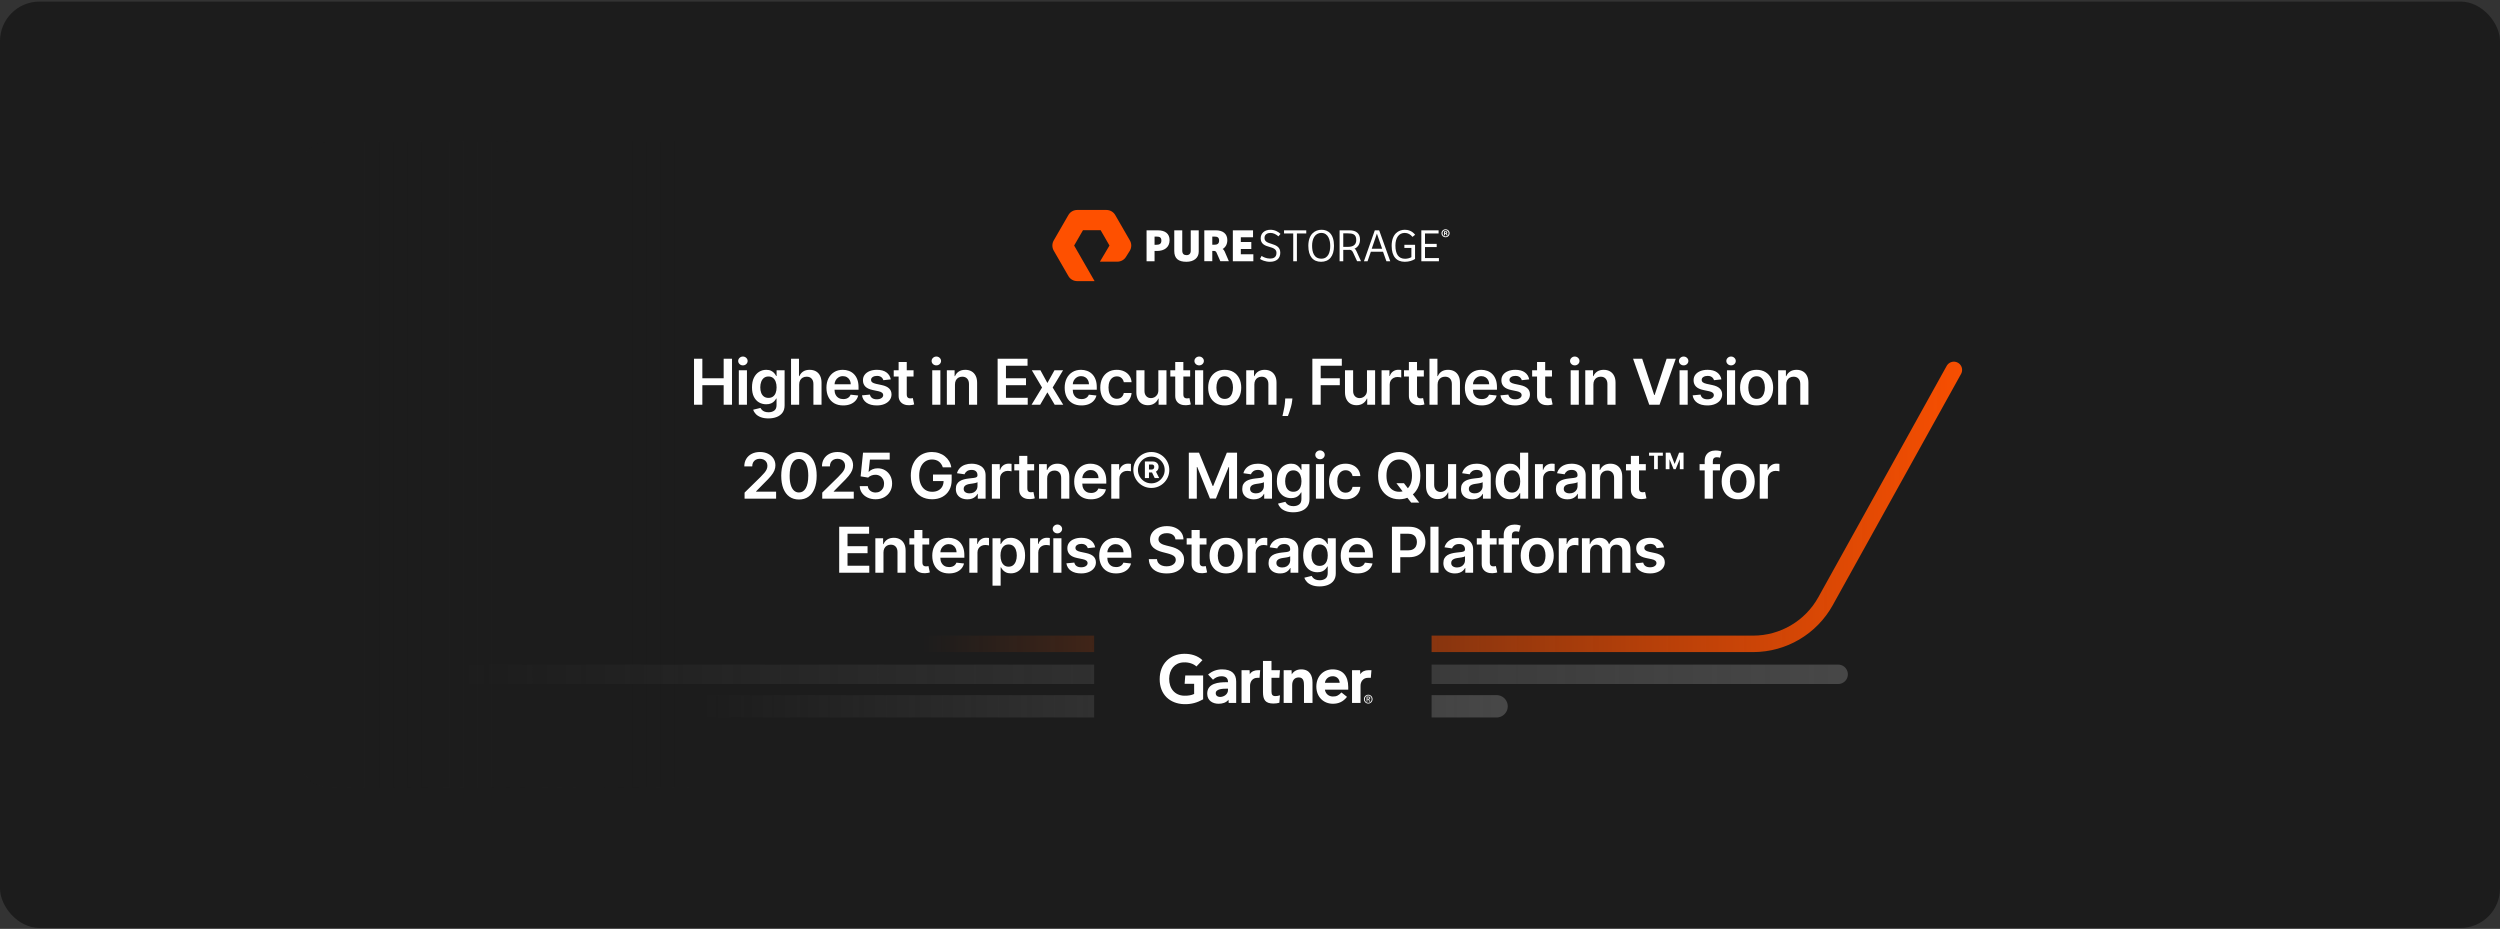 <svg width="1012" height="376" viewBox="0 0 1012 376" fill="none" xmlns="http://www.w3.org/2000/svg">
<rect x="0" y="0" width="1012" height="376" fill="#333333" stroke="none"/>
<rect y="0.637" width="1012" height="375" rx="16" fill="#1C1C1C"/>
<g clip-path="url(#clip0_6383_59815)">
<rect x="120.4" y="57.336" width="771.2" height="261.6" rx="12.8" fill="#1C1C1C"/>
<rect x="120.4" y="57.193" width="161.167" height="261.742" fill="url(#paint0_linear_6383_59815)"/>
<path fill-rule="evenodd" clip-rule="evenodd" d="M443.087 113.794H436.028C434.571 113.794 433.212 113.008 432.483 111.745L426.545 101.443C425.818 100.179 425.818 98.609 426.545 97.347L432.483 87.045C433.212 85.781 434.569 84.994 436.028 84.994H447.902C449.36 84.994 450.718 85.781 451.447 87.045L457.384 97.347C458.112 98.609 458.112 100.179 457.384 101.443L455.849 103.896C455.134 105.136 453.775 105.921 452.318 105.921H445.249L449.114 99.39L445.54 93.191H438.39L434.814 99.394L443.087 113.794Z" fill="#FE5000"/>
<path fill-rule="evenodd" clip-rule="evenodd" d="M584.924 94.352H585.099C585.295 94.352 585.471 94.274 585.471 94.117C585.471 93.97 585.363 93.872 585.129 93.872C585.031 93.872 584.963 93.882 584.924 93.892V94.352ZM584.542 95.261V93.656C584.689 93.627 584.894 93.597 585.158 93.597C585.461 93.597 585.598 93.646 585.715 93.725C585.803 93.793 585.872 93.92 585.872 94.077C585.872 94.253 585.725 94.39 585.539 94.449V94.468C585.696 94.517 585.784 94.645 585.832 94.87C585.881 95.105 585.911 95.203 585.95 95.261H585.549C585.5 95.203 585.461 95.056 585.422 94.87C585.393 94.694 585.295 94.615 585.09 94.615H584.914V95.261H584.542ZM583.927 94.419C583.927 95.134 584.464 95.702 585.178 95.702C585.881 95.702 586.399 95.134 586.399 94.419C586.399 93.715 585.881 93.147 585.168 93.147C584.464 93.147 583.927 93.715 583.927 94.419V94.419ZM586.8 94.42C586.8 95.33 586.087 96.035 585.168 96.035C584.25 96.035 583.517 95.33 583.517 94.42C583.517 93.529 584.25 92.814 585.168 92.814C586.087 92.814 586.8 93.529 586.8 94.42V94.42ZM491.467 99.081C492.706 99.081 493.494 98.703 493.494 97.406C493.494 96.125 492.821 95.768 491.637 95.768H490.734V99.081H491.467ZM497.442 105.732H493.986L492.47 102.293C492.277 101.852 492 101.613 491.565 101.583H490.734V105.741H487.503V93.228H492.087C495.037 93.228 496.82 94.602 496.82 97.199C496.82 98.891 496.103 100.092 494.917 100.805C495.252 100.976 495.548 101.331 495.737 101.78L497.442 105.732ZM499.055 105.749H507.359V102.926H502.287V100.782H506.532V97.96H502.287V96.057H507.228V93.235H499.055V105.749ZM475.344 93.235V101.61C475.344 104.658 477.015 105.973 480.267 105.973C483.216 105.973 485.244 104.43 485.244 101.892V93.235H482.014V101.515C482.014 102.701 481.318 103.283 480.342 103.283C479.308 103.283 478.576 102.85 478.576 101.421V93.235H475.344ZM467.363 99.089V95.775H468.264C469.448 95.775 470.124 96.133 470.124 97.411C470.124 98.711 469.336 99.089 468.096 99.089H467.363ZM467.363 101.59H468.321C471.326 101.59 473.45 100.12 473.45 97.206C473.45 94.609 471.665 93.235 468.715 93.235H464.13V105.749H467.363V101.59ZM545.63 99.934C547.62 99.934 549.011 99.198 549.011 97.184C549.011 94.701 547.509 94.458 545.386 94.458H543.752V99.934H545.63V99.934ZM550.936 105.744H549.355L547.768 102.311C547.45 101.635 547.091 101.132 546.32 101.132L546.342 101.121C546.196 101.132 546.046 101.138 545.893 101.138H543.752V105.748H542.267V93.233H546.326C548.956 93.233 550.536 94.512 550.536 96.958C550.536 98.831 549.678 100.061 548.3 100.676C548.694 100.873 548.874 101.194 549.158 101.822L550.936 105.744ZM575.354 105.748H582.473V104.468H576.838V100.009H581.573V98.727H576.838V94.512H582.343V93.233H575.354V105.748ZM572.812 99.086H568.491V100.364H571.329V104.09C570.877 104.411 569.767 104.75 568.791 104.75C566.068 104.75 564.863 102.773 564.863 99.386C564.863 96.223 566.275 94.287 568.641 94.287C569.974 94.287 570.951 94.907 571.778 95.886L572.849 95.039C571.573 93.401 569.938 93.007 568.661 93.007C566.16 93.007 563.343 94.644 563.343 99.517C563.343 103.885 565.374 105.973 568.661 105.973C570.295 105.973 571.778 105.521 572.812 104.824V99.086ZM557.366 94.571L559.49 100.685H555.279L557.366 94.571ZM553.588 105.748L554.924 101.892H559.845L561.217 105.748H562.775L558.287 93.233H556.52L552.123 105.748H553.588ZM534.909 104.712C531.809 104.712 531.134 101.946 531.134 99.463C531.134 96.904 532.15 94.288 534.889 94.288C537.747 94.288 538.48 97.353 538.48 99.576C538.48 102.133 537.634 104.712 534.909 104.712V104.712ZM534.76 105.973C537.973 105.973 540.002 103.827 540.002 99.517C540.002 94.718 537.653 93.007 534.948 93.007C532.392 93.007 529.612 94.682 529.612 99.517C529.612 103.809 531.546 105.973 534.76 105.973V105.973ZM519.777 93.233V94.512H523.498V105.748H524.984V94.512H528.778V93.233H519.777ZM510.684 103.601C511.266 103.998 512.6 104.674 514.085 104.674C515.343 104.674 516.716 104.278 516.716 102.36C516.716 100.855 515.399 100.364 513.897 99.951C512.094 99.462 510.327 98.786 510.327 96.47C510.327 94.381 511.942 93.007 514.29 93.007C515.982 93.007 517.466 93.796 518.348 94.682L517.521 95.678C516.547 94.832 515.456 94.287 514.273 94.287C513.221 94.287 511.868 94.739 511.868 96.317C511.868 97.806 513.145 98.237 514.761 98.727C516.49 99.275 518.257 99.933 518.257 102.304C518.257 104.656 516.677 105.973 514.048 105.973C512.244 105.973 510.573 105.238 510.064 104.824L510.684 103.601Z" fill="white"/>
<path d="M221.071 260.632H709.66C721.841 260.632 733.063 254.025 738.972 243.374L790.929 149.736" stroke="url(#paint1_linear_6383_59815)" stroke-width="6.666" stroke-linecap="round"/>
<path d="M186.01 272.957L744.085 272.957" stroke="url(#paint2_linear_6383_59815)" stroke-width="7.862" stroke-linecap="round"/>
<path d="M283.96 285.91L605.806 285.91" stroke="url(#paint3_linear_6383_59815)" stroke-width="9.061" stroke-linecap="round"/>
<path d="M280.937 163.848V145.229H284.31V153.111H292.937V145.229H296.319V163.848H292.937V155.939H284.31V163.848H280.937ZM299.074 163.848V149.884H302.365V163.848H299.074ZM300.729 147.902C300.207 147.902 299.759 147.729 299.383 147.384C299.007 147.033 298.819 146.611 298.819 146.12C298.819 145.623 299.007 145.202 299.383 144.857C299.759 144.505 300.207 144.329 300.729 144.329C301.256 144.329 301.704 144.505 302.074 144.857C302.45 145.202 302.638 145.623 302.638 146.12C302.638 146.611 302.45 147.033 302.074 147.384C301.704 147.729 301.256 147.902 300.729 147.902ZM311.054 169.375C309.872 169.375 308.857 169.214 308.008 168.893C307.16 168.578 306.478 168.154 305.963 167.62C305.448 167.087 305.09 166.496 304.89 165.848L307.854 165.129C307.987 165.402 308.181 165.672 308.436 165.939C308.69 166.211 309.033 166.436 309.463 166.611C309.899 166.793 310.448 166.884 311.108 166.884C312.042 166.884 312.814 166.657 313.426 166.202C314.039 165.754 314.345 165.014 314.345 163.984V161.339H314.181C314.011 161.678 313.763 162.026 313.436 162.384C313.114 162.742 312.687 163.042 312.154 163.284C311.626 163.526 310.963 163.648 310.163 163.648C309.09 163.648 308.117 163.396 307.245 162.893C306.378 162.384 305.687 161.626 305.172 160.62C304.663 159.608 304.408 158.342 304.408 156.82C304.408 155.287 304.663 153.993 305.172 152.939C305.687 151.878 306.381 151.075 307.254 150.529C308.126 149.978 309.099 149.702 310.172 149.702C310.99 149.702 311.663 149.842 312.19 150.12C312.723 150.393 313.148 150.723 313.463 151.111C313.778 151.493 314.017 151.854 314.181 152.193H314.363V149.884H317.608V164.075C317.608 165.269 317.323 166.257 316.754 167.039C316.184 167.82 315.405 168.405 314.417 168.793C313.43 169.181 312.308 169.375 311.054 169.375ZM311.081 161.066C311.778 161.066 312.372 160.896 312.863 160.557C313.354 160.217 313.726 159.729 313.981 159.093C314.236 158.457 314.363 157.693 314.363 156.802C314.363 155.923 314.236 155.154 313.981 154.493C313.733 153.833 313.363 153.32 312.872 152.957C312.387 152.587 311.79 152.402 311.081 152.402C310.348 152.402 309.736 152.593 309.245 152.975C308.754 153.357 308.384 153.881 308.136 154.548C307.887 155.208 307.763 155.96 307.763 156.802C307.763 157.657 307.887 158.405 308.136 159.048C308.39 159.684 308.763 160.181 309.254 160.539C309.751 160.89 310.36 161.066 311.081 161.066ZM323.504 155.666V163.848H320.213V145.229H323.431V152.257H323.595C323.922 151.469 324.428 150.848 325.113 150.393C325.804 149.933 326.683 149.702 327.749 149.702C328.719 149.702 329.565 149.905 330.286 150.311C331.007 150.717 331.565 151.311 331.958 152.093C332.358 152.875 332.558 153.829 332.558 154.957V163.848H329.268V155.466C329.268 154.526 329.025 153.796 328.54 153.275C328.062 152.748 327.389 152.484 326.522 152.484C325.94 152.484 325.419 152.611 324.958 152.866C324.504 153.114 324.146 153.475 323.886 153.948C323.631 154.42 323.504 154.993 323.504 155.666ZM341.327 164.12C339.927 164.12 338.718 163.829 337.7 163.248C336.687 162.66 335.909 161.829 335.363 160.757C334.818 159.678 334.545 158.408 334.545 156.948C334.545 155.511 334.818 154.251 335.363 153.166C335.915 152.075 336.684 151.226 337.672 150.62C338.66 150.008 339.821 149.702 341.154 149.702C342.015 149.702 342.827 149.842 343.59 150.12C344.36 150.393 345.039 150.817 345.627 151.393C346.221 151.969 346.687 152.702 347.027 153.593C347.366 154.478 347.536 155.533 347.536 156.757V157.766H336.09V155.548H344.381C344.375 154.917 344.239 154.357 343.972 153.866C343.706 153.369 343.333 152.978 342.854 152.693C342.381 152.408 341.83 152.266 341.2 152.266C340.527 152.266 339.936 152.429 339.427 152.757C338.918 153.078 338.521 153.502 338.236 154.029C337.957 154.551 337.815 155.123 337.809 155.748V157.684C337.809 158.496 337.957 159.193 338.254 159.775C338.551 160.351 338.966 160.793 339.5 161.102C340.033 161.405 340.657 161.557 341.372 161.557C341.851 161.557 342.284 161.49 342.672 161.357C343.06 161.217 343.397 161.014 343.681 160.748C343.966 160.481 344.181 160.151 344.327 159.757L347.4 160.102C347.206 160.914 346.836 161.623 346.29 162.229C345.751 162.829 345.06 163.296 344.218 163.629C343.375 163.957 342.412 164.12 341.327 164.12ZM360.588 153.575L357.588 153.902C357.504 153.599 357.355 153.314 357.143 153.048C356.937 152.781 356.658 152.566 356.307 152.402C355.955 152.239 355.525 152.157 355.016 152.157C354.331 152.157 353.755 152.305 353.288 152.602C352.828 152.899 352.601 153.284 352.607 153.757C352.601 154.163 352.749 154.493 353.052 154.748C353.361 155.002 353.87 155.211 354.579 155.375L356.961 155.884C358.282 156.169 359.264 156.62 359.907 157.239C360.555 157.857 360.882 158.666 360.888 159.666C360.882 160.545 360.625 161.32 360.116 161.993C359.613 162.66 358.913 163.181 358.016 163.557C357.119 163.933 356.088 164.12 354.925 164.12C353.216 164.12 351.84 163.763 350.797 163.048C349.755 162.326 349.134 161.323 348.934 160.039L352.143 159.729C352.288 160.36 352.597 160.836 353.07 161.157C353.543 161.478 354.158 161.639 354.916 161.639C355.697 161.639 356.325 161.478 356.797 161.157C357.276 160.836 357.516 160.439 357.516 159.966C357.516 159.566 357.361 159.236 357.052 158.975C356.749 158.714 356.276 158.514 355.634 158.375L353.252 157.875C351.913 157.596 350.922 157.126 350.279 156.466C349.637 155.799 349.319 154.957 349.325 153.939C349.319 153.078 349.552 152.333 350.025 151.702C350.504 151.066 351.167 150.575 352.016 150.229C352.87 149.878 353.855 149.702 354.97 149.702C356.607 149.702 357.894 150.051 358.834 150.748C359.779 151.445 360.364 152.387 360.588 153.575ZM369.807 149.884V152.429H361.779V149.884H369.807ZM363.761 146.539H367.052V159.648C367.052 160.09 367.119 160.429 367.252 160.666C367.392 160.896 367.573 161.054 367.798 161.139C368.022 161.223 368.27 161.266 368.543 161.266C368.749 161.266 368.937 161.251 369.107 161.22C369.282 161.19 369.416 161.163 369.507 161.139L370.061 163.711C369.886 163.772 369.634 163.839 369.307 163.911C368.986 163.984 368.592 164.026 368.125 164.039C367.301 164.063 366.558 163.939 365.898 163.666C365.237 163.387 364.713 162.957 364.325 162.375C363.943 161.793 363.755 161.066 363.761 160.193V146.539ZM377.373 163.848V149.884H380.664V163.848H377.373ZM379.028 147.902C378.506 147.902 378.058 147.729 377.682 147.384C377.306 147.033 377.118 146.611 377.118 146.12C377.118 145.623 377.306 145.202 377.682 144.857C378.058 144.505 378.506 144.329 379.028 144.329C379.555 144.329 380.003 144.505 380.373 144.857C380.749 145.202 380.937 145.623 380.937 146.12C380.937 146.611 380.749 147.033 380.373 147.384C380.003 147.729 379.555 147.902 379.028 147.902ZM386.571 155.666V163.848H383.28V149.884H386.425V152.257H386.589C386.91 151.475 387.422 150.854 388.125 150.393C388.835 149.933 389.71 149.702 390.753 149.702C391.716 149.702 392.556 149.908 393.271 150.32C393.992 150.733 394.55 151.329 394.944 152.111C395.344 152.893 395.541 153.842 395.535 154.957V163.848H392.244V155.466C392.244 154.533 392.001 153.802 391.516 153.275C391.038 152.748 390.374 152.484 389.525 152.484C388.95 152.484 388.438 152.611 387.989 152.866C387.547 153.114 387.198 153.475 386.944 153.948C386.695 154.42 386.571 154.993 386.571 155.666ZM403.839 163.848V145.229H415.949V148.057H407.212V153.111H415.321V155.939H407.212V161.02H416.021V163.848H403.839ZM421.167 149.884L423.985 155.039L426.849 149.884H430.331L426.121 156.866L430.403 163.848H426.94L423.985 158.82L421.058 163.848H417.567L421.821 156.866L417.676 149.884H421.167ZM437.765 164.12C436.365 164.12 435.156 163.829 434.138 163.248C433.125 162.66 432.347 161.829 431.801 160.757C431.256 159.678 430.983 158.408 430.983 156.948C430.983 155.511 431.256 154.251 431.801 153.166C432.353 152.075 433.122 151.226 434.11 150.62C435.098 150.008 436.259 149.702 437.592 149.702C438.453 149.702 439.265 149.842 440.028 150.12C440.798 150.393 441.477 150.817 442.065 151.393C442.659 151.969 443.125 152.702 443.465 153.593C443.804 154.478 443.974 155.533 443.974 156.757V157.766H432.528V155.548H440.819C440.813 154.917 440.677 154.357 440.41 153.866C440.144 153.369 439.771 152.978 439.292 152.693C438.819 152.408 438.268 152.266 437.638 152.266C436.965 152.266 436.374 152.429 435.865 152.757C435.356 153.078 434.959 153.502 434.674 154.029C434.395 154.551 434.253 155.123 434.247 155.748V157.684C434.247 158.496 434.395 159.193 434.692 159.775C434.989 160.351 435.404 160.793 435.938 161.102C436.471 161.405 437.095 161.557 437.81 161.557C438.289 161.557 438.722 161.49 439.11 161.357C439.498 161.217 439.835 161.014 440.119 160.748C440.404 160.481 440.619 160.151 440.765 159.757L443.838 160.102C443.644 160.914 443.274 161.623 442.728 162.229C442.189 162.829 441.498 163.296 440.656 163.629C439.813 163.957 438.85 164.12 437.765 164.12ZM452.081 164.12C450.687 164.12 449.49 163.814 448.49 163.202C447.496 162.59 446.729 161.745 446.19 160.666C445.657 159.581 445.39 158.333 445.39 156.92C445.39 155.502 445.663 154.251 446.208 153.166C446.754 152.075 447.523 151.226 448.517 150.62C449.517 150.008 450.699 149.702 452.063 149.702C453.196 149.702 454.199 149.911 455.072 150.329C455.951 150.742 456.651 151.326 457.172 152.084C457.693 152.836 457.99 153.714 458.063 154.72H454.917C454.79 154.048 454.487 153.487 454.008 153.039C453.535 152.584 452.902 152.357 452.108 152.357C451.435 152.357 450.845 152.539 450.335 152.902C449.826 153.26 449.429 153.775 449.145 154.448C448.866 155.12 448.726 155.926 448.726 156.866C448.726 157.817 448.866 158.636 449.145 159.32C449.423 159.999 449.814 160.523 450.317 160.893C450.826 161.257 451.423 161.439 452.108 161.439C452.593 161.439 453.026 161.348 453.408 161.166C453.796 160.978 454.12 160.708 454.381 160.357C454.642 160.005 454.82 159.578 454.917 159.075H458.063C457.984 160.063 457.693 160.939 457.19 161.702C456.687 162.46 456.002 163.054 455.135 163.484C454.269 163.908 453.251 164.12 452.081 164.12ZM468.897 157.975V149.884H472.188V163.848H468.997V161.366H468.852C468.536 162.148 468.018 162.787 467.297 163.284C466.582 163.781 465.7 164.029 464.652 164.029C463.736 164.029 462.927 163.826 462.224 163.42C461.527 163.008 460.982 162.411 460.588 161.629C460.194 160.842 459.997 159.89 459.997 158.775V149.884H463.288V158.266C463.288 159.151 463.53 159.854 464.015 160.375C464.5 160.896 465.136 161.157 465.924 161.157C466.409 161.157 466.879 161.039 467.333 160.802C467.788 160.566 468.161 160.214 468.452 159.748C468.749 159.275 468.897 158.684 468.897 157.975ZM481.777 149.884V152.429H473.749V149.884H481.777ZM475.731 146.539H479.022V159.648C479.022 160.09 479.089 160.429 479.222 160.666C479.362 160.896 479.543 161.054 479.768 161.139C479.992 161.223 480.24 161.266 480.513 161.266C480.719 161.266 480.907 161.251 481.077 161.22C481.253 161.19 481.386 161.163 481.477 161.139L482.031 163.711C481.856 163.772 481.604 163.839 481.277 163.911C480.956 163.984 480.562 164.026 480.095 164.039C479.271 164.063 478.528 163.939 477.868 163.666C477.207 163.387 476.683 162.957 476.295 162.375C475.913 161.793 475.725 161.066 475.731 160.193V146.539ZM483.761 163.848V149.884H487.052V163.848H483.761ZM485.416 147.902C484.894 147.902 484.446 147.729 484.07 147.384C483.694 147.033 483.506 146.611 483.506 146.12C483.506 145.623 483.694 145.202 484.07 144.857C484.446 144.505 484.894 144.329 485.416 144.329C485.943 144.329 486.391 144.505 486.761 144.857C487.137 145.202 487.325 145.623 487.325 146.12C487.325 146.611 487.137 147.033 486.761 147.384C486.391 147.729 485.943 147.902 485.416 147.902ZM495.759 164.12C494.395 164.12 493.213 163.82 492.213 163.22C491.213 162.62 490.438 161.781 489.886 160.702C489.341 159.623 489.068 158.363 489.068 156.92C489.068 155.478 489.341 154.214 489.886 153.129C490.438 152.045 491.213 151.202 492.213 150.602C493.213 150.002 494.395 149.702 495.759 149.702C497.123 149.702 498.304 150.002 499.304 150.602C500.304 151.202 501.077 152.045 501.623 153.129C502.174 154.214 502.45 155.478 502.45 156.92C502.45 158.363 502.174 159.623 501.623 160.702C501.077 161.781 500.304 162.62 499.304 163.22C498.304 163.82 497.123 164.12 495.759 164.12ZM495.777 161.484C496.517 161.484 497.135 161.281 497.632 160.875C498.129 160.463 498.498 159.911 498.741 159.22C498.989 158.529 499.113 157.76 499.113 156.911C499.113 156.057 498.989 155.284 498.741 154.593C498.498 153.896 498.129 153.342 497.632 152.929C497.135 152.517 496.517 152.311 495.777 152.311C495.02 152.311 494.389 152.517 493.886 152.929C493.389 153.342 493.017 153.896 492.768 154.593C492.526 155.284 492.404 156.057 492.404 156.911C492.404 157.76 492.526 158.529 492.768 159.22C493.017 159.911 493.389 160.463 493.886 160.875C494.389 161.281 495.02 161.484 495.777 161.484ZM507.766 155.666V163.848H504.475V149.884H507.62V152.257H507.784C508.105 151.475 508.617 150.854 509.32 150.393C510.03 149.933 510.905 149.702 511.948 149.702C512.911 149.702 513.751 149.908 514.466 150.32C515.187 150.733 515.745 151.329 516.139 152.111C516.539 152.893 516.736 153.842 516.73 154.957V163.848H513.439V155.466C513.439 154.533 513.196 153.802 512.711 153.275C512.233 152.748 511.569 152.484 510.72 152.484C510.145 152.484 509.633 152.611 509.184 152.866C508.742 153.114 508.393 153.475 508.139 153.948C507.89 154.42 507.766 154.993 507.766 155.666ZM523.171 161.302L523.052 162.302C522.968 163.066 522.816 163.842 522.598 164.629C522.386 165.423 522.162 166.154 521.925 166.82C521.689 167.487 521.498 168.011 521.352 168.393H519.134C519.219 168.023 519.334 167.52 519.48 166.884C519.631 166.248 519.777 165.533 519.916 164.739C520.055 163.945 520.149 163.139 520.198 162.32L520.262 161.302H523.171ZM531.241 163.848V145.229H543.169V148.057H534.614V153.111H542.351V155.939H534.614V163.848H531.241ZM553.353 157.975V149.884H556.644V163.848H553.453V161.366H553.308C552.992 162.148 552.474 162.787 551.753 163.284C551.038 163.781 550.156 164.029 549.108 164.029C548.192 164.029 547.383 163.826 546.68 163.42C545.983 163.008 545.438 162.411 545.044 161.629C544.65 160.842 544.453 159.89 544.453 158.775V149.884H547.744V158.266C547.744 159.151 547.986 159.854 548.471 160.375C548.956 160.896 549.592 161.157 550.38 161.157C550.865 161.157 551.335 161.039 551.789 160.802C552.244 160.566 552.617 160.214 552.908 159.748C553.205 159.275 553.353 158.684 553.353 157.975ZM559.26 163.848V149.884H562.451V152.211H562.596C562.851 151.405 563.287 150.784 563.905 150.348C564.53 149.905 565.242 149.684 566.042 149.684C566.224 149.684 566.427 149.693 566.651 149.711C566.881 149.723 567.072 149.745 567.224 149.775V152.802C567.084 152.754 566.863 152.711 566.56 152.675C566.263 152.633 565.975 152.611 565.696 152.611C565.096 152.611 564.557 152.742 564.078 153.002C563.605 153.257 563.233 153.611 562.96 154.066C562.687 154.52 562.551 155.045 562.551 155.639V163.848H559.26ZM576.365 149.884V152.429H568.337V149.884H576.365ZM570.319 146.539H573.61V159.648C573.61 160.09 573.677 160.429 573.81 160.666C573.95 160.896 574.131 161.054 574.356 161.139C574.58 161.223 574.828 161.266 575.101 161.266C575.307 161.266 575.495 161.251 575.665 161.22C575.841 161.19 575.974 161.163 576.065 161.139L576.619 163.711C576.444 163.772 576.192 163.839 575.865 163.911C575.544 163.984 575.15 164.026 574.683 164.039C573.859 164.063 573.116 163.939 572.456 163.666C571.795 163.387 571.271 162.957 570.883 162.375C570.501 161.793 570.313 161.066 570.319 160.193V146.539ZM581.94 155.666V163.848H578.649V145.229H581.867V152.257H582.031C582.358 151.469 582.864 150.848 583.549 150.393C584.24 149.933 585.119 149.702 586.185 149.702C587.155 149.702 588.001 149.905 588.722 150.311C589.443 150.717 590.001 151.311 590.394 152.093C590.794 152.875 590.994 153.829 590.994 154.957V163.848H587.704V155.466C587.704 154.526 587.461 153.796 586.976 153.275C586.497 152.748 585.825 152.484 584.958 152.484C584.376 152.484 583.855 152.611 583.394 152.866C582.94 153.114 582.582 153.475 582.322 153.948C582.067 154.42 581.94 154.993 581.94 155.666ZM599.763 164.12C598.363 164.12 597.154 163.829 596.136 163.248C595.123 162.66 594.345 161.829 593.799 160.757C593.254 159.678 592.981 158.408 592.981 156.948C592.981 155.511 593.254 154.251 593.799 153.166C594.351 152.075 595.12 151.226 596.108 150.62C597.096 150.008 598.257 149.702 599.59 149.702C600.451 149.702 601.263 149.842 602.026 150.12C602.796 150.393 603.475 150.817 604.063 151.393C604.657 151.969 605.123 152.702 605.463 153.593C605.802 154.478 605.972 155.533 605.972 156.757V157.766H594.526V155.548H602.817C602.811 154.917 602.675 154.357 602.408 153.866C602.142 153.369 601.769 152.978 601.29 152.693C600.817 152.408 600.266 152.266 599.636 152.266C598.963 152.266 598.372 152.429 597.863 152.757C597.354 153.078 596.957 153.502 596.672 154.029C596.393 154.551 596.251 155.123 596.245 155.748V157.684C596.245 158.496 596.393 159.193 596.69 159.775C596.987 160.351 597.402 160.793 597.936 161.102C598.469 161.405 599.093 161.557 599.808 161.557C600.287 161.557 600.72 161.49 601.108 161.357C601.496 161.217 601.833 161.014 602.117 160.748C602.402 160.481 602.617 160.151 602.763 159.757L605.836 160.102C605.642 160.914 605.272 161.623 604.726 162.229C604.187 162.829 603.496 163.296 602.654 163.629C601.811 163.957 600.848 164.12 599.763 164.12ZM619.024 153.575L616.024 153.902C615.94 153.599 615.791 153.314 615.579 153.048C615.373 152.781 615.094 152.566 614.743 152.402C614.391 152.239 613.961 152.157 613.452 152.157C612.767 152.157 612.191 152.305 611.724 152.602C611.264 152.899 611.037 153.284 611.043 153.757C611.037 154.163 611.185 154.493 611.488 154.748C611.797 155.002 612.306 155.211 613.015 155.375L615.397 155.884C616.718 156.169 617.7 156.62 618.343 157.239C618.991 157.857 619.318 158.666 619.324 159.666C619.318 160.545 619.061 161.32 618.552 161.993C618.049 162.66 617.349 163.181 616.452 163.557C615.555 163.933 614.524 164.12 613.361 164.12C611.652 164.12 610.276 163.763 609.233 163.048C608.191 162.326 607.57 161.323 607.37 160.039L610.579 159.729C610.724 160.36 611.033 160.836 611.506 161.157C611.979 161.478 612.594 161.639 613.352 161.639C614.133 161.639 614.761 161.478 615.233 161.157C615.712 160.836 615.952 160.439 615.952 159.966C615.952 159.566 615.797 159.236 615.488 158.975C615.185 158.714 614.712 158.514 614.07 158.375L611.688 157.875C610.349 157.596 609.358 157.126 608.715 156.466C608.073 155.799 607.755 154.957 607.761 153.939C607.755 153.078 607.988 152.333 608.461 151.702C608.94 151.066 609.603 150.575 610.452 150.229C611.306 149.878 612.291 149.702 613.406 149.702C615.043 149.702 616.33 150.051 617.27 150.748C618.215 151.445 618.8 152.387 619.024 153.575ZM628.243 149.884V152.429H620.215V149.884H628.243ZM622.197 146.539H625.488V159.648C625.488 160.09 625.555 160.429 625.688 160.666C625.828 160.896 626.009 161.054 626.234 161.139C626.458 161.223 626.706 161.266 626.979 161.266C627.185 161.266 627.373 161.251 627.543 161.22C627.718 161.19 627.852 161.163 627.943 161.139L628.497 163.711C628.322 163.772 628.07 163.839 627.743 163.911C627.422 163.984 627.028 164.026 626.561 164.039C625.737 164.063 624.994 163.939 624.334 163.666C623.673 163.387 623.149 162.957 622.761 162.375C622.379 161.793 622.191 161.066 622.197 160.193V146.539ZM635.809 163.848V149.884H639.1V163.848H635.809ZM637.464 147.902C636.942 147.902 636.494 147.729 636.118 147.384C635.742 147.033 635.554 146.611 635.554 146.12C635.554 145.623 635.742 145.202 636.118 144.857C636.494 144.505 636.942 144.329 637.464 144.329C637.991 144.329 638.439 144.505 638.809 144.857C639.185 145.202 639.373 145.623 639.373 146.12C639.373 146.611 639.185 147.033 638.809 147.384C638.439 147.729 637.991 147.902 637.464 147.902ZM645.007 155.666V163.848H641.716V149.884H644.861V152.257H645.025C645.346 151.475 645.858 150.854 646.561 150.393C647.271 149.933 648.146 149.702 649.189 149.702C650.152 149.702 650.992 149.908 651.707 150.32C652.428 150.733 652.986 151.329 653.38 152.111C653.78 152.893 653.977 153.842 653.971 154.957V163.848H650.68V155.466C650.68 154.533 650.437 153.802 649.952 153.275C649.474 152.748 648.81 152.484 647.961 152.484C647.386 152.484 646.874 152.611 646.425 152.866C645.983 153.114 645.634 153.475 645.38 153.948C645.131 154.42 645.007 154.993 645.007 155.666ZM664.766 145.229L669.612 159.884H669.803L674.639 145.229H678.348L671.785 163.848H667.621L661.066 145.229H664.766ZM679.887 163.848V149.884H683.178V163.848H679.887ZM681.542 147.902C681.02 147.902 680.572 147.729 680.196 147.384C679.82 147.033 679.632 146.611 679.632 146.12C679.632 145.623 679.82 145.202 680.196 144.857C680.572 144.505 681.02 144.329 681.542 144.329C682.069 144.329 682.517 144.505 682.887 144.857C683.263 145.202 683.451 145.623 683.451 146.12C683.451 146.611 683.263 147.033 682.887 147.384C682.517 147.729 682.069 147.902 681.542 147.902ZM696.83 153.575L693.83 153.902C693.746 153.599 693.597 153.314 693.385 153.048C693.179 152.781 692.9 152.566 692.549 152.402C692.197 152.239 691.767 152.157 691.258 152.157C690.573 152.157 689.997 152.305 689.53 152.602C689.07 152.899 688.843 153.284 688.849 153.757C688.843 154.163 688.991 154.493 689.294 154.748C689.603 155.002 690.112 155.211 690.821 155.375L693.203 155.884C694.524 156.169 695.506 156.62 696.149 157.239C696.797 157.857 697.124 158.666 697.13 159.666C697.124 160.545 696.867 161.32 696.358 161.993C695.855 162.66 695.155 163.181 694.258 163.557C693.361 163.933 692.33 164.12 691.167 164.12C689.458 164.12 688.082 163.763 687.039 163.048C685.997 162.326 685.376 161.323 685.176 160.039L688.385 159.729C688.53 160.36 688.839 160.836 689.312 161.157C689.785 161.478 690.4 161.639 691.158 161.639C691.939 161.639 692.567 161.478 693.039 161.157C693.518 160.836 693.758 160.439 693.758 159.966C693.758 159.566 693.603 159.236 693.294 158.975C692.991 158.714 692.518 158.514 691.876 158.375L689.494 157.875C688.155 157.596 687.164 157.126 686.521 156.466C685.879 155.799 685.561 154.957 685.567 153.939C685.561 153.078 685.794 152.333 686.267 151.702C686.746 151.066 687.409 150.575 688.258 150.229C689.112 149.878 690.097 149.702 691.212 149.702C692.849 149.702 694.136 150.051 695.076 150.748C696.021 151.445 696.606 152.387 696.83 153.575ZM699.076 163.848V149.884H702.367V163.848H699.076ZM700.731 147.902C700.209 147.902 699.761 147.729 699.385 147.384C699.009 147.033 698.821 146.611 698.821 146.12C698.821 145.623 699.009 145.202 699.385 144.857C699.761 144.505 700.209 144.329 700.731 144.329C701.258 144.329 701.706 144.505 702.076 144.857C702.452 145.202 702.64 145.623 702.64 146.12C702.64 146.611 702.452 147.033 702.076 147.384C701.706 147.729 701.258 147.902 700.731 147.902ZM711.074 164.12C709.71 164.12 708.528 163.82 707.528 163.22C706.528 162.62 705.753 161.781 705.201 160.702C704.656 159.623 704.383 158.363 704.383 156.92C704.383 155.478 704.656 154.214 705.201 153.129C705.753 152.045 706.528 151.202 707.528 150.602C708.528 150.002 709.71 149.702 711.074 149.702C712.438 149.702 713.619 150.002 714.619 150.602C715.619 151.202 716.392 152.045 716.938 153.129C717.489 154.214 717.765 155.478 717.765 156.92C717.765 158.363 717.489 159.623 716.938 160.702C716.392 161.781 715.619 162.62 714.619 163.22C713.619 163.82 712.438 164.12 711.074 164.12ZM711.092 161.484C711.832 161.484 712.45 161.281 712.947 160.875C713.444 160.463 713.813 159.911 714.056 159.22C714.304 158.529 714.428 157.76 714.428 156.911C714.428 156.057 714.304 155.284 714.056 154.593C713.813 153.896 713.444 153.342 712.947 152.929C712.45 152.517 711.832 152.311 711.092 152.311C710.335 152.311 709.704 152.517 709.201 152.929C708.704 153.342 708.332 153.896 708.083 154.593C707.841 155.284 707.719 156.057 707.719 156.911C707.719 157.76 707.841 158.529 708.083 159.22C708.332 159.911 708.704 160.463 709.201 160.875C709.704 161.281 710.335 161.484 711.092 161.484ZM723.081 155.666V163.848H719.79V149.884H722.935V152.257H723.099C723.42 151.475 723.932 150.854 724.635 150.393C725.345 149.933 726.22 149.702 727.263 149.702C728.226 149.702 729.066 149.908 729.781 150.32C730.502 150.733 731.06 151.329 731.454 152.111C731.854 152.893 732.051 153.842 732.045 154.957V163.848H728.754V155.466C728.754 154.533 728.511 153.802 728.026 153.275C727.548 152.748 726.884 152.484 726.035 152.484C725.46 152.484 724.948 152.611 724.499 152.866C724.057 153.114 723.708 153.475 723.454 153.948C723.205 154.42 723.081 154.993 723.081 155.666ZM301.403 201.848V199.411L307.867 193.075C308.485 192.451 309 191.896 309.412 191.411C309.824 190.926 310.133 190.457 310.339 190.002C310.545 189.548 310.648 189.063 310.648 188.548C310.648 187.96 310.515 187.457 310.248 187.039C309.982 186.614 309.615 186.287 309.148 186.057C308.682 185.826 308.151 185.711 307.557 185.711C306.945 185.711 306.409 185.839 305.948 186.093C305.488 186.342 305.13 186.696 304.876 187.157C304.627 187.617 304.503 188.166 304.503 188.802H301.294C301.294 187.62 301.563 186.593 302.103 185.72C302.642 184.848 303.385 184.172 304.33 183.693C305.282 183.214 306.373 182.975 307.603 182.975C308.851 182.975 309.948 183.208 310.894 183.675C311.839 184.142 312.573 184.781 313.094 185.593C313.621 186.405 313.885 187.333 313.885 188.375C313.885 189.072 313.751 189.757 313.485 190.429C313.218 191.102 312.748 191.848 312.076 192.666C311.409 193.484 310.473 194.475 309.267 195.639L306.057 198.902V199.029H314.167V201.848H301.403ZM323.417 202.202C321.92 202.202 320.635 201.823 319.562 201.066C318.495 200.302 317.674 199.202 317.099 197.766C316.529 196.323 316.244 194.587 316.244 192.557C316.25 190.526 316.538 188.799 317.108 187.375C317.683 185.945 318.505 184.854 319.571 184.102C320.644 183.351 321.926 182.975 323.417 182.975C324.908 182.975 326.189 183.351 327.262 184.102C328.335 184.854 329.156 185.945 329.726 187.375C330.302 188.805 330.589 190.533 330.589 192.557C330.589 194.593 330.302 196.333 329.726 197.775C329.156 199.211 328.335 200.308 327.262 201.066C326.195 201.823 324.914 202.202 323.417 202.202ZM323.417 199.357C324.58 199.357 325.499 198.784 326.171 197.639C326.85 196.487 327.189 194.793 327.189 192.557C327.189 191.078 327.035 189.836 326.726 188.829C326.417 187.823 325.98 187.066 325.417 186.557C324.853 186.042 324.186 185.784 323.417 185.784C322.259 185.784 321.344 186.36 320.671 187.511C319.999 188.657 319.659 190.339 319.653 192.557C319.647 194.042 319.795 195.29 320.099 196.302C320.408 197.314 320.844 198.078 321.408 198.593C321.971 199.102 322.641 199.357 323.417 199.357ZM332.842 201.848V199.411L339.306 193.075C339.924 192.451 340.439 191.896 340.851 191.411C341.263 190.926 341.572 190.457 341.778 190.002C341.984 189.548 342.087 189.063 342.087 188.548C342.087 187.96 341.954 187.457 341.687 187.039C341.421 186.614 341.054 186.287 340.587 186.057C340.121 185.826 339.59 185.711 338.996 185.711C338.384 185.711 337.848 185.839 337.387 186.093C336.927 186.342 336.569 186.696 336.315 187.157C336.066 187.617 335.942 188.166 335.942 188.802H332.733C332.733 187.62 333.002 186.593 333.542 185.72C334.081 184.848 334.824 184.172 335.769 183.693C336.721 183.214 337.812 182.975 339.042 182.975C340.29 182.975 341.387 183.208 342.333 183.675C343.278 184.142 344.012 184.781 344.533 185.593C345.06 186.405 345.324 187.333 345.324 188.375C345.324 189.072 345.19 189.757 344.924 190.429C344.657 191.102 344.187 191.848 343.515 192.666C342.848 193.484 341.912 194.475 340.706 195.639L337.496 198.902V199.029H345.606V201.848H332.842ZM354.447 202.102C353.234 202.102 352.15 201.875 351.192 201.42C350.234 200.96 349.474 200.329 348.91 199.529C348.353 198.729 348.056 197.814 348.019 196.784H351.292C351.353 197.548 351.683 198.172 352.283 198.657C352.883 199.136 353.604 199.375 354.447 199.375C355.107 199.375 355.695 199.223 356.21 198.92C356.725 198.617 357.131 198.196 357.428 197.657C357.725 197.117 357.871 196.502 357.865 195.811C357.871 195.108 357.722 194.484 357.419 193.939C357.116 193.393 356.701 192.966 356.174 192.657C355.647 192.342 355.041 192.184 354.356 192.184C353.798 192.178 353.25 192.281 352.71 192.493C352.171 192.705 351.744 192.984 351.428 193.329L348.383 192.829L349.356 183.229H360.156V186.048H352.147L351.61 190.984H351.719C352.065 190.578 352.553 190.242 353.183 189.975C353.813 189.702 354.504 189.566 355.256 189.566C356.383 189.566 357.389 189.833 358.274 190.366C359.159 190.893 359.856 191.62 360.365 192.548C360.874 193.475 361.128 194.536 361.128 195.729C361.128 196.96 360.844 198.057 360.274 199.02C359.71 199.978 358.925 200.733 357.919 201.284C356.919 201.829 355.762 202.102 354.447 202.102ZM381.642 189.175C381.491 188.684 381.282 188.245 381.015 187.857C380.755 187.463 380.439 187.126 380.07 186.848C379.706 186.569 379.288 186.36 378.815 186.22C378.342 186.075 377.827 186.002 377.27 186.002C376.27 186.002 375.379 186.254 374.597 186.757C373.815 187.26 373.2 187.999 372.752 188.975C372.309 189.945 372.088 191.126 372.088 192.52C372.088 193.926 372.309 195.117 372.752 196.093C373.194 197.069 373.809 197.811 374.597 198.32C375.385 198.823 376.3 199.075 377.342 199.075C378.288 199.075 379.106 198.893 379.797 198.529C380.494 198.166 381.03 197.651 381.406 196.984C381.782 196.311 381.97 195.523 381.97 194.62L382.733 194.739H377.679V192.102H385.233V194.339C385.233 195.933 384.894 197.311 384.215 198.475C383.536 199.639 382.603 200.536 381.415 201.166C380.227 201.79 378.864 202.102 377.324 202.102C375.609 202.102 374.103 201.717 372.806 200.948C371.515 200.172 370.506 199.072 369.779 197.648C369.058 196.217 368.697 194.52 368.697 192.557C368.697 191.054 368.909 189.711 369.333 188.529C369.764 187.348 370.364 186.345 371.133 185.52C371.903 184.69 372.806 184.06 373.842 183.629C374.879 183.193 376.006 182.975 377.224 182.975C378.255 182.975 379.215 183.126 380.106 183.429C380.997 183.726 381.788 184.151 382.479 184.702C383.176 185.254 383.748 185.908 384.197 186.666C384.645 187.423 384.939 188.26 385.079 189.175H381.642ZM391.599 202.129C390.715 202.129 389.918 201.972 389.209 201.657C388.506 201.336 387.948 200.863 387.536 200.239C387.13 199.614 386.927 198.845 386.927 197.929C386.927 197.142 387.072 196.49 387.363 195.975C387.654 195.46 388.051 195.048 388.554 194.739C389.057 194.429 389.624 194.196 390.254 194.039C390.89 193.875 391.548 193.757 392.227 193.684C393.045 193.599 393.709 193.523 394.218 193.457C394.727 193.384 395.096 193.275 395.327 193.129C395.563 192.978 395.681 192.745 395.681 192.429V192.375C395.681 191.69 395.478 191.16 395.072 190.784C394.666 190.408 394.081 190.22 393.318 190.22C392.512 190.22 391.872 190.396 391.399 190.748C390.933 191.099 390.618 191.514 390.454 191.993L387.381 191.557C387.624 190.708 388.024 189.999 388.581 189.429C389.139 188.854 389.821 188.423 390.627 188.139C391.433 187.848 392.324 187.702 393.299 187.702C393.972 187.702 394.642 187.781 395.309 187.939C395.975 188.096 396.584 188.357 397.136 188.72C397.687 189.078 398.13 189.566 398.463 190.184C398.802 190.802 398.972 191.575 398.972 192.502V201.848H395.809V199.929H395.699C395.499 200.317 395.218 200.681 394.854 201.02C394.496 201.354 394.045 201.623 393.499 201.829C392.96 202.029 392.327 202.129 391.599 202.129ZM392.454 199.711C393.115 199.711 393.687 199.581 394.172 199.32C394.657 199.054 395.03 198.702 395.29 198.266C395.557 197.829 395.69 197.354 395.69 196.839V195.193C395.587 195.278 395.412 195.357 395.163 195.429C394.921 195.502 394.648 195.566 394.345 195.62C394.042 195.675 393.742 195.723 393.445 195.766C393.148 195.808 392.89 195.845 392.672 195.875C392.181 195.942 391.742 196.051 391.354 196.202C390.966 196.354 390.66 196.566 390.436 196.839C390.212 197.105 390.099 197.451 390.099 197.875C390.099 198.481 390.321 198.939 390.763 199.248C391.206 199.557 391.769 199.711 392.454 199.711ZM401.513 201.848V187.884H404.704V190.211H404.85C405.104 189.405 405.541 188.784 406.159 188.348C406.783 187.905 407.495 187.684 408.295 187.684C408.477 187.684 408.68 187.693 408.904 187.711C409.134 187.723 409.325 187.745 409.477 187.775V190.802C409.338 190.754 409.116 190.711 408.813 190.675C408.516 190.633 408.228 190.611 407.95 190.611C407.35 190.611 406.81 190.742 406.331 191.002C405.859 191.257 405.486 191.611 405.213 192.066C404.941 192.52 404.804 193.045 404.804 193.639V201.848H401.513ZM418.618 187.884V190.429H410.591V187.884H418.618ZM412.573 184.539H415.863V197.648C415.863 198.09 415.93 198.429 416.063 198.666C416.203 198.896 416.385 199.054 416.609 199.139C416.833 199.223 417.082 199.266 417.354 199.266C417.56 199.266 417.748 199.251 417.918 199.22C418.094 199.19 418.227 199.163 418.318 199.139L418.873 201.711C418.697 201.772 418.445 201.839 418.118 201.911C417.797 201.984 417.403 202.026 416.936 202.039C416.112 202.063 415.369 201.939 414.709 201.666C414.048 201.387 413.524 200.957 413.136 200.375C412.754 199.793 412.566 199.066 412.573 198.193V184.539ZM423.893 193.666V201.848H420.602V187.884H423.748V190.257H423.911C424.233 189.475 424.745 188.854 425.448 188.393C426.157 187.933 427.033 187.702 428.075 187.702C429.039 187.702 429.878 187.908 430.593 188.32C431.314 188.733 431.872 189.329 432.266 190.111C432.666 190.893 432.863 191.842 432.857 192.957V201.848H429.566V193.466C429.566 192.533 429.323 191.802 428.839 191.275C428.36 190.748 427.696 190.484 426.848 190.484C426.272 190.484 425.76 190.611 425.311 190.866C424.869 191.114 424.52 191.475 424.266 191.948C424.017 192.42 423.893 192.993 423.893 193.666ZM441.616 202.12C440.216 202.12 439.007 201.829 437.989 201.248C436.977 200.66 436.198 199.829 435.652 198.757C435.107 197.678 434.834 196.408 434.834 194.948C434.834 193.511 435.107 192.251 435.652 191.166C436.204 190.075 436.974 189.226 437.962 188.62C438.949 188.008 440.11 187.702 441.443 187.702C442.304 187.702 443.116 187.842 443.88 188.12C444.649 188.393 445.328 188.817 445.916 189.393C446.51 189.969 446.977 190.702 447.316 191.593C447.655 192.478 447.825 193.533 447.825 194.757V195.766H436.38V193.548H444.671C444.665 192.917 444.528 192.357 444.262 191.866C443.995 191.369 443.622 190.978 443.143 190.693C442.671 190.408 442.119 190.266 441.489 190.266C440.816 190.266 440.225 190.429 439.716 190.757C439.207 191.078 438.81 191.502 438.525 192.029C438.246 192.551 438.104 193.123 438.098 193.748V195.684C438.098 196.496 438.246 197.193 438.543 197.775C438.84 198.351 439.255 198.793 439.789 199.102C440.322 199.405 440.946 199.557 441.662 199.557C442.14 199.557 442.574 199.49 442.962 199.357C443.349 199.217 443.686 199.014 443.971 198.748C444.255 198.481 444.471 198.151 444.616 197.757L447.689 198.102C447.495 198.914 447.125 199.623 446.58 200.229C446.04 200.829 445.349 201.296 444.507 201.629C443.665 201.957 442.701 202.12 441.616 202.12ZM449.841 201.848V187.884H453.032V190.211H453.178C453.432 189.405 453.869 188.784 454.487 188.348C455.111 187.905 455.823 187.684 456.623 187.684C456.805 187.684 457.008 187.693 457.232 187.711C457.462 187.723 457.653 187.745 457.805 187.775V190.802C457.665 190.754 457.444 190.711 457.141 190.675C456.844 190.633 456.556 190.611 456.278 190.611C455.678 190.611 455.138 190.742 454.659 191.002C454.187 191.257 453.814 191.611 453.541 192.066C453.269 192.52 453.132 193.045 453.132 193.639V201.848H449.841ZM463.451 193.52V186.811H466.769C467.144 186.811 467.502 186.896 467.841 187.066C468.187 187.229 468.466 187.475 468.678 187.802C468.896 188.129 469.005 188.533 469.005 189.011C469.005 189.49 468.893 189.899 468.669 190.239C468.444 190.572 468.154 190.826 467.796 191.002C467.444 191.178 467.075 191.266 466.687 191.266H464.369V190.057H466.287C466.523 190.057 466.741 189.969 466.941 189.793C467.141 189.617 467.241 189.357 467.241 189.011C467.241 188.648 467.141 188.393 466.941 188.248C466.741 188.102 466.532 188.029 466.314 188.029H465.105V193.52H463.451ZM467.66 190.402L469.241 193.52H467.423L465.923 190.402H467.66ZM466.06 197.52C465.054 197.52 464.111 197.333 463.232 196.957C462.354 196.581 461.581 196.06 460.914 195.393C460.248 194.726 459.726 193.954 459.351 193.075C458.975 192.196 458.787 191.254 458.787 190.248C458.787 189.242 458.975 188.299 459.351 187.42C459.726 186.542 460.248 185.769 460.914 185.102C461.581 184.436 462.354 183.914 463.232 183.539C464.111 183.163 465.054 182.975 466.06 182.975C467.066 182.975 468.008 183.163 468.887 183.539C469.766 183.914 470.538 184.436 471.205 185.102C471.872 185.769 472.393 186.542 472.769 187.42C473.144 188.299 473.332 189.242 473.332 190.248C473.332 191.254 473.144 192.196 472.769 193.075C472.393 193.954 471.872 194.726 471.205 195.393C470.538 196.06 469.766 196.581 468.887 196.957C468.008 197.333 467.066 197.52 466.06 197.52ZM466.06 195.657C467.054 195.657 467.96 195.414 468.778 194.929C469.596 194.445 470.248 193.793 470.732 192.975C471.223 192.151 471.469 191.242 471.469 190.248C471.469 189.254 471.223 188.348 470.732 187.529C470.248 186.705 469.596 186.051 468.778 185.566C467.96 185.081 467.054 184.839 466.06 184.839C465.06 184.839 464.151 185.081 463.332 185.566C462.514 186.051 461.86 186.705 461.369 187.529C460.884 188.348 460.641 189.254 460.641 190.248C460.641 191.242 460.884 192.148 461.369 192.966C461.86 193.784 462.514 194.439 463.332 194.929C464.151 195.414 465.06 195.657 466.06 195.657ZM481.233 183.229H485.36L490.887 196.72H491.105L496.633 183.229H500.76V201.848H497.524V189.057H497.351L492.205 201.793H489.787L484.642 189.029H484.469V201.848H481.233V183.229ZM507.537 202.129C506.653 202.129 505.856 201.972 505.147 201.657C504.444 201.336 503.886 200.863 503.474 200.239C503.068 199.614 502.865 198.845 502.865 197.929C502.865 197.142 503.01 196.49 503.301 195.975C503.592 195.46 503.989 195.048 504.492 194.739C504.995 194.429 505.562 194.196 506.192 194.039C506.828 193.875 507.486 193.757 508.165 193.684C508.983 193.599 509.647 193.523 510.156 193.457C510.665 193.384 511.034 193.275 511.265 193.129C511.501 192.978 511.619 192.745 511.619 192.429V192.375C511.619 191.69 511.416 191.16 511.01 190.784C510.604 190.408 510.019 190.22 509.256 190.22C508.45 190.22 507.81 190.396 507.337 190.748C506.871 191.099 506.556 191.514 506.392 191.993L503.319 191.557C503.562 190.708 503.962 189.999 504.519 189.429C505.077 188.854 505.759 188.423 506.565 188.139C507.371 187.848 508.262 187.702 509.237 187.702C509.91 187.702 510.58 187.781 511.247 187.939C511.913 188.096 512.522 188.357 513.074 188.72C513.625 189.078 514.068 189.566 514.401 190.184C514.74 190.802 514.91 191.575 514.91 192.502V201.848H511.747V199.929H511.637C511.437 200.317 511.156 200.681 510.792 201.02C510.434 201.354 509.983 201.623 509.437 201.829C508.898 202.029 508.265 202.129 507.537 202.129ZM508.392 199.711C509.053 199.711 509.625 199.581 510.11 199.32C510.595 199.054 510.968 198.702 511.228 198.266C511.495 197.829 511.628 197.354 511.628 196.839V195.193C511.525 195.278 511.35 195.357 511.101 195.429C510.859 195.502 510.586 195.566 510.283 195.62C509.98 195.675 509.68 195.723 509.383 195.766C509.086 195.808 508.828 195.845 508.61 195.875C508.119 195.942 507.68 196.051 507.292 196.202C506.904 196.354 506.598 196.566 506.374 196.839C506.15 197.105 506.037 197.451 506.037 197.875C506.037 198.481 506.259 198.939 506.701 199.248C507.144 199.557 507.707 199.711 508.392 199.711ZM523.524 207.375C522.342 207.375 521.327 207.214 520.479 206.893C519.63 206.578 518.948 206.154 518.433 205.62C517.918 205.087 517.56 204.496 517.36 203.848L520.324 203.129C520.457 203.402 520.651 203.672 520.906 203.939C521.16 204.211 521.503 204.436 521.933 204.611C522.369 204.793 522.918 204.884 523.579 204.884C524.512 204.884 525.285 204.657 525.897 204.202C526.509 203.754 526.815 203.014 526.815 201.984V199.339H526.651C526.482 199.678 526.233 200.026 525.906 200.384C525.585 200.742 525.157 201.042 524.624 201.284C524.097 201.526 523.433 201.648 522.633 201.648C521.56 201.648 520.588 201.396 519.715 200.893C518.848 200.384 518.157 199.626 517.642 198.62C517.133 197.608 516.879 196.342 516.879 194.82C516.879 193.287 517.133 191.993 517.642 190.939C518.157 189.878 518.851 189.075 519.724 188.529C520.597 187.978 521.569 187.702 522.642 187.702C523.46 187.702 524.133 187.842 524.66 188.12C525.194 188.393 525.618 188.723 525.933 189.111C526.248 189.493 526.488 189.854 526.651 190.193H526.833V187.884H530.079V202.075C530.079 203.269 529.794 204.257 529.224 205.039C528.654 205.82 527.875 206.405 526.888 206.793C525.9 207.181 524.779 207.375 523.524 207.375ZM523.551 199.066C524.248 199.066 524.842 198.896 525.333 198.557C525.824 198.217 526.197 197.729 526.451 197.093C526.706 196.457 526.833 195.693 526.833 194.802C526.833 193.923 526.706 193.154 526.451 192.493C526.203 191.833 525.833 191.32 525.342 190.957C524.857 190.587 524.26 190.402 523.551 190.402C522.818 190.402 522.206 190.593 521.715 190.975C521.224 191.357 520.854 191.881 520.606 192.548C520.357 193.208 520.233 193.96 520.233 194.802C520.233 195.657 520.357 196.405 520.606 197.048C520.86 197.684 521.233 198.181 521.724 198.539C522.221 198.89 522.83 199.066 523.551 199.066ZM532.683 201.848V187.884H535.974V201.848H532.683ZM534.338 185.902C533.817 185.902 533.368 185.729 532.992 185.384C532.617 185.033 532.429 184.611 532.429 184.12C532.429 183.623 532.617 183.202 532.992 182.857C533.368 182.505 533.817 182.329 534.338 182.329C534.865 182.329 535.314 182.505 535.683 182.857C536.059 183.202 536.247 183.623 536.247 184.12C536.247 184.611 536.059 185.033 535.683 185.384C535.314 185.729 534.865 185.902 534.338 185.902ZM544.681 202.12C543.287 202.12 542.09 201.814 541.09 201.202C540.096 200.59 539.33 199.745 538.79 198.666C538.257 197.581 537.99 196.333 537.99 194.92C537.99 193.502 538.263 192.251 538.808 191.166C539.354 190.075 540.124 189.226 541.118 188.62C542.118 188.008 543.299 187.702 544.663 187.702C545.796 187.702 546.799 187.911 547.672 188.329C548.551 188.742 549.251 189.326 549.772 190.084C550.293 190.836 550.59 191.714 550.663 192.72H547.518C547.39 192.048 547.087 191.487 546.608 191.039C546.136 190.584 545.502 190.357 544.708 190.357C544.036 190.357 543.445 190.539 542.936 190.902C542.427 191.26 542.03 191.775 541.745 192.448C541.466 193.12 541.327 193.926 541.327 194.866C541.327 195.817 541.466 196.636 541.745 197.32C542.024 197.999 542.415 198.523 542.918 198.893C543.427 199.257 544.024 199.439 544.708 199.439C545.193 199.439 545.627 199.348 546.008 199.166C546.396 198.978 546.721 198.708 546.981 198.357C547.242 198.005 547.421 197.578 547.518 197.075H550.663C550.584 198.063 550.293 198.939 549.79 199.702C549.287 200.46 548.602 201.054 547.736 201.484C546.869 201.908 545.851 202.12 544.681 202.12ZM565.261 195.593H568.316L570.125 197.939L571.416 199.466L574.516 203.448H571.243L569.134 200.775L568.234 199.502L565.261 195.593ZM574.961 192.539C574.961 194.545 574.585 196.263 573.834 197.693C573.088 199.117 572.07 200.208 570.779 200.966C569.494 201.723 568.037 202.102 566.407 202.102C564.776 202.102 563.316 201.723 562.025 200.966C560.74 200.202 559.722 199.108 558.97 197.684C558.225 196.254 557.852 194.539 557.852 192.539C557.852 190.533 558.225 188.817 558.97 187.393C559.722 185.963 560.74 184.869 562.025 184.111C563.316 183.354 564.776 182.975 566.407 182.975C568.037 182.975 569.494 183.354 570.779 184.111C572.07 184.869 573.088 185.963 573.834 187.393C574.585 188.817 574.961 190.533 574.961 192.539ZM571.57 192.539C571.57 191.126 571.349 189.936 570.907 188.966C570.47 187.99 569.864 187.254 569.088 186.757C568.313 186.254 567.419 186.002 566.407 186.002C565.394 186.002 564.5 186.254 563.725 186.757C562.949 187.254 562.34 187.99 561.897 188.966C561.461 189.936 561.243 191.126 561.243 192.539C561.243 193.951 561.461 195.145 561.897 196.12C562.34 197.09 562.949 197.826 563.725 198.329C564.5 198.826 565.394 199.075 566.407 199.075C567.419 199.075 568.313 198.826 569.088 198.329C569.864 197.826 570.47 197.09 570.907 196.12C571.349 195.145 571.57 193.951 571.57 192.539ZM586.161 195.975V187.884H589.452V201.848H586.261V199.366H586.116C585.801 200.148 585.282 200.787 584.561 201.284C583.846 201.781 582.964 202.029 581.916 202.029C581.001 202.029 580.192 201.826 579.489 201.42C578.792 201.008 578.246 200.411 577.852 199.629C577.458 198.842 577.261 197.89 577.261 196.775V187.884H580.552V196.266C580.552 197.151 580.795 197.854 581.279 198.375C581.764 198.896 582.401 199.157 583.189 199.157C583.673 199.157 584.143 199.039 584.598 198.802C585.052 198.566 585.425 198.214 585.716 197.748C586.013 197.275 586.161 196.684 586.161 195.975ZM596.086 202.129C595.202 202.129 594.405 201.972 593.696 201.657C592.993 201.336 592.435 200.863 592.023 200.239C591.617 199.614 591.414 198.845 591.414 197.929C591.414 197.142 591.559 196.49 591.85 195.975C592.141 195.46 592.538 195.048 593.041 194.739C593.544 194.429 594.111 194.196 594.741 194.039C595.377 193.875 596.035 193.757 596.714 193.684C597.532 193.599 598.196 193.523 598.705 193.457C599.214 193.384 599.583 193.275 599.814 193.129C600.05 192.978 600.168 192.745 600.168 192.429V192.375C600.168 191.69 599.965 191.16 599.559 190.784C599.153 190.408 598.568 190.22 597.805 190.22C596.999 190.22 596.359 190.396 595.886 190.748C595.42 191.099 595.105 191.514 594.941 191.993L591.868 191.557C592.111 190.708 592.511 189.999 593.068 189.429C593.626 188.854 594.308 188.423 595.114 188.139C595.92 187.848 596.811 187.702 597.786 187.702C598.459 187.702 599.129 187.781 599.796 187.939C600.462 188.096 601.071 188.357 601.623 188.72C602.174 189.078 602.617 189.566 602.95 190.184C603.289 190.802 603.459 191.575 603.459 192.502V201.848H600.296V199.929H600.186C599.986 200.317 599.705 200.681 599.341 201.02C598.983 201.354 598.532 201.623 597.986 201.829C597.447 202.029 596.814 202.129 596.086 202.129ZM596.941 199.711C597.602 199.711 598.174 199.581 598.659 199.32C599.144 199.054 599.517 198.702 599.777 198.266C600.044 197.829 600.177 197.354 600.177 196.839V195.193C600.074 195.278 599.899 195.357 599.65 195.429C599.408 195.502 599.135 195.566 598.832 195.62C598.529 195.675 598.229 195.723 597.932 195.766C597.635 195.808 597.377 195.845 597.159 195.875C596.668 195.942 596.229 196.051 595.841 196.202C595.453 196.354 595.147 196.566 594.923 196.839C594.699 197.105 594.586 197.451 594.586 197.875C594.586 198.481 594.808 198.939 595.25 199.248C595.693 199.557 596.256 199.711 596.941 199.711ZM611.182 202.093C610.085 202.093 609.103 201.811 608.237 201.248C607.37 200.684 606.685 199.866 606.182 198.793C605.679 197.72 605.428 196.417 605.428 194.884C605.428 193.333 605.682 192.023 606.191 190.957C606.706 189.884 607.4 189.075 608.273 188.529C609.146 187.978 610.118 187.702 611.191 187.702C612.009 187.702 612.682 187.842 613.209 188.12C613.737 188.393 614.155 188.723 614.464 189.111C614.773 189.493 615.012 189.854 615.182 190.193H615.318V183.229H618.618V201.848H615.382V199.648H615.182C615.012 199.987 614.767 200.348 614.446 200.729C614.125 201.105 613.7 201.426 613.173 201.693C612.646 201.96 611.982 202.093 611.182 202.093ZM612.1 199.393C612.797 199.393 613.391 199.205 613.882 198.829C614.373 198.448 614.746 197.917 615 197.239C615.255 196.56 615.382 195.769 615.382 194.866C615.382 193.963 615.255 193.178 615 192.511C614.752 191.845 614.382 191.326 613.891 190.957C613.406 190.587 612.809 190.402 612.1 190.402C611.367 190.402 610.755 190.593 610.264 190.975C609.773 191.357 609.403 191.884 609.155 192.557C608.906 193.229 608.782 193.999 608.782 194.866C608.782 195.739 608.906 196.517 609.155 197.202C609.409 197.881 609.782 198.417 610.273 198.811C610.77 199.199 611.379 199.393 612.1 199.393ZM621.357 201.848V187.884H624.548V190.211H624.694C624.948 189.405 625.385 188.784 626.003 188.348C626.627 187.905 627.339 187.684 628.139 187.684C628.321 187.684 628.524 187.693 628.748 187.711C628.978 187.723 629.169 187.745 629.321 187.775V190.802C629.182 190.754 628.96 190.711 628.657 190.675C628.36 190.633 628.072 190.611 627.794 190.611C627.194 190.611 626.654 190.742 626.175 191.002C625.703 191.257 625.33 191.611 625.057 192.066C624.785 192.52 624.648 193.045 624.648 193.639V201.848H621.357ZM634.507 202.129C633.623 202.129 632.826 201.972 632.117 201.657C631.413 201.336 630.856 200.863 630.444 200.239C630.038 199.614 629.835 198.845 629.835 197.929C629.835 197.142 629.98 196.49 630.271 195.975C630.562 195.46 630.959 195.048 631.462 194.739C631.965 194.429 632.532 194.196 633.162 194.039C633.798 193.875 634.456 193.757 635.135 193.684C635.953 193.599 636.617 193.523 637.126 193.457C637.635 193.384 638.004 193.275 638.235 193.129C638.471 192.978 638.589 192.745 638.589 192.429V192.375C638.589 191.69 638.386 191.16 637.98 190.784C637.574 190.408 636.989 190.22 636.226 190.22C635.42 190.22 634.78 190.396 634.307 190.748C633.841 191.099 633.526 191.514 633.362 191.993L630.289 191.557C630.532 190.708 630.932 189.999 631.489 189.429C632.047 188.854 632.729 188.423 633.535 188.139C634.341 187.848 635.232 187.702 636.207 187.702C636.88 187.702 637.55 187.781 638.217 187.939C638.883 188.096 639.492 188.357 640.044 188.72C640.595 189.078 641.038 189.566 641.371 190.184C641.71 190.802 641.88 191.575 641.88 192.502V201.848H638.717V199.929H638.607C638.407 200.317 638.126 200.681 637.762 201.02C637.404 201.354 636.953 201.623 636.407 201.829C635.868 202.029 635.235 202.129 634.507 202.129ZM635.362 199.711C636.023 199.711 636.595 199.581 637.08 199.32C637.565 199.054 637.938 198.702 638.198 198.266C638.465 197.829 638.598 197.354 638.598 196.839V195.193C638.495 195.278 638.32 195.357 638.071 195.429C637.829 195.502 637.556 195.566 637.253 195.62C636.95 195.675 636.65 195.723 636.353 195.766C636.056 195.808 635.798 195.845 635.58 195.875C635.089 195.942 634.65 196.051 634.262 196.202C633.874 196.354 633.568 196.566 633.344 196.839C633.12 197.105 633.007 197.451 633.007 197.875C633.007 198.481 633.229 198.939 633.671 199.248C634.113 199.557 634.677 199.711 635.362 199.711ZM647.712 193.666V201.848H644.421V187.884H647.567V190.257H647.73C648.052 189.475 648.564 188.854 649.267 188.393C649.976 187.933 650.852 187.702 651.894 187.702C652.858 187.702 653.697 187.908 654.412 188.32C655.133 188.733 655.691 189.329 656.085 190.111C656.485 190.893 656.682 191.842 656.676 192.957V201.848H653.385V193.466C653.385 192.533 653.142 191.802 652.658 191.275C652.179 190.748 651.515 190.484 650.667 190.484C650.091 190.484 649.579 190.611 649.13 190.866C648.688 191.114 648.339 191.475 648.085 191.948C647.836 192.42 647.712 192.993 647.712 193.666ZM666.226 187.884V190.429H658.199V187.884H666.226ZM660.181 184.539H663.471V197.648C663.471 198.09 663.538 198.429 663.671 198.666C663.811 198.896 663.993 199.054 664.217 199.139C664.441 199.223 664.69 199.266 664.962 199.266C665.168 199.266 665.356 199.251 665.526 199.22C665.702 199.19 665.835 199.163 665.926 199.139L666.481 201.711C666.305 201.772 666.053 201.839 665.726 201.911C665.405 201.984 665.011 202.026 664.544 202.039C663.72 202.063 662.977 201.939 662.317 201.666C661.656 201.387 661.132 200.957 660.744 200.375C660.362 199.793 660.174 199.066 660.181 198.193V184.539ZM677.474 189.92L674.71 183.229H676.101L677.892 187.811L679.692 183.229H681.083L678.31 189.92H677.474ZM674.283 189.92V183.229H675.801V189.92H674.283ZM679.992 189.92V183.229H681.501V189.92H679.992ZM669.574 189.92V183.811H671.083V189.92H669.574ZM667.538 184.493V183.229H673.119V184.493H667.538ZM696.247 187.884V190.429H687.992V187.884H696.247ZM690.056 201.848V186.566C690.056 185.626 690.25 184.845 690.638 184.22C691.032 183.596 691.559 183.129 692.22 182.82C692.88 182.511 693.614 182.357 694.42 182.357C694.989 182.357 695.495 182.402 695.938 182.493C696.38 182.584 696.708 182.666 696.92 182.739L696.265 185.284C696.126 185.242 695.95 185.199 695.738 185.157C695.526 185.108 695.289 185.084 695.029 185.084C694.417 185.084 693.983 185.233 693.729 185.529C693.48 185.82 693.356 186.239 693.356 186.784V201.848H690.056ZM703.622 202.12C702.259 202.12 701.077 201.82 700.077 201.22C699.077 200.62 698.301 199.781 697.749 198.702C697.204 197.623 696.931 196.363 696.931 194.92C696.931 193.478 697.204 192.214 697.749 191.129C698.301 190.045 699.077 189.202 700.077 188.602C701.077 188.002 702.259 187.702 703.622 187.702C704.986 187.702 706.168 188.002 707.168 188.602C708.168 189.202 708.94 190.045 709.486 191.129C710.037 192.214 710.313 193.478 710.313 194.92C710.313 196.363 710.037 197.623 709.486 198.702C708.94 199.781 708.168 200.62 707.168 201.22C706.168 201.82 704.986 202.12 703.622 202.12ZM703.64 199.484C704.38 199.484 704.998 199.281 705.495 198.875C705.992 198.463 706.362 197.911 706.604 197.22C706.852 196.529 706.977 195.76 706.977 194.911C706.977 194.057 706.852 193.284 706.604 192.593C706.362 191.896 705.992 191.342 705.495 190.929C704.998 190.517 704.38 190.311 703.64 190.311C702.883 190.311 702.252 190.517 701.749 190.929C701.252 191.342 700.88 191.896 700.631 192.593C700.389 193.284 700.268 194.057 700.268 194.911C700.268 195.76 700.389 196.529 700.631 197.22C700.88 197.911 701.252 198.463 701.749 198.875C702.252 199.281 702.883 199.484 703.64 199.484ZM712.338 201.848V187.884H715.529V190.211H715.675C715.929 189.405 716.366 188.784 716.984 188.348C717.608 187.905 718.32 187.684 719.12 187.684C719.302 187.684 719.505 187.693 719.729 187.711C719.959 187.723 720.15 187.745 720.302 187.775V190.802C720.162 190.754 719.941 190.711 719.638 190.675C719.341 190.633 719.053 190.611 718.775 190.611C718.175 190.611 717.635 190.742 717.156 191.002C716.684 191.257 716.311 191.611 716.038 192.066C715.766 192.52 715.629 193.045 715.629 193.639V201.848H712.338ZM339.704 231.848V213.229H351.814V216.057H343.077V221.111H351.186V223.939H343.077V229.02H351.886V231.848H339.704ZM357.632 223.666V231.848H354.341V217.884H357.486V220.257H357.65C357.971 219.475 358.483 218.854 359.186 218.393C359.896 217.933 360.771 217.702 361.814 217.702C362.777 217.702 363.617 217.908 364.332 218.32C365.053 218.733 365.611 219.329 366.005 220.111C366.405 220.893 366.602 221.842 366.596 222.957V231.848H363.305V223.466C363.305 222.533 363.062 221.802 362.577 221.275C362.099 220.748 361.435 220.484 360.586 220.484C360.011 220.484 359.499 220.611 359.05 220.866C358.608 221.114 358.259 221.475 358.005 221.948C357.756 222.42 357.632 222.993 357.632 223.666ZM376.146 217.884V220.429H368.118V217.884H376.146ZM370.1 214.539H373.391V227.648C373.391 228.09 373.458 228.429 373.591 228.666C373.731 228.896 373.912 229.054 374.137 229.139C374.361 229.223 374.609 229.266 374.882 229.266C375.088 229.266 375.276 229.251 375.446 229.22C375.621 229.19 375.755 229.163 375.846 229.139L376.4 231.711C376.225 231.772 375.973 231.839 375.646 231.911C375.325 231.984 374.931 232.026 374.464 232.039C373.64 232.063 372.897 231.939 372.237 231.666C371.576 231.387 371.052 230.957 370.664 230.375C370.282 229.793 370.094 229.066 370.1 228.193V214.539ZM384.162 232.12C382.762 232.12 381.553 231.829 380.535 231.248C379.522 230.66 378.744 229.829 378.198 228.757C377.653 227.678 377.38 226.408 377.38 224.948C377.38 223.511 377.653 222.251 378.198 221.166C378.75 220.075 379.519 219.226 380.507 218.62C381.495 218.008 382.656 217.702 383.989 217.702C384.85 217.702 385.662 217.842 386.425 218.12C387.195 218.393 387.874 218.817 388.462 219.393C389.056 219.969 389.522 220.702 389.862 221.593C390.201 222.478 390.371 223.533 390.371 224.757V225.766H378.925V223.548H387.216C387.21 222.917 387.074 222.357 386.807 221.866C386.541 221.369 386.168 220.978 385.689 220.693C385.216 220.408 384.665 220.266 384.035 220.266C383.362 220.266 382.771 220.429 382.262 220.757C381.753 221.078 381.356 221.502 381.071 222.029C380.792 222.551 380.65 223.123 380.644 223.748V225.684C380.644 226.496 380.792 227.193 381.089 227.775C381.386 228.351 381.801 228.793 382.335 229.102C382.868 229.405 383.492 229.557 384.207 229.557C384.686 229.557 385.119 229.49 385.507 229.357C385.895 229.217 386.232 229.014 386.516 228.748C386.801 228.481 387.016 228.151 387.162 227.757L390.235 228.102C390.041 228.914 389.671 229.623 389.125 230.229C388.586 230.829 387.895 231.296 387.053 231.629C386.21 231.957 385.247 232.12 384.162 232.12ZM392.387 231.848V217.884H395.578V220.211H395.723C395.978 219.405 396.414 218.784 397.032 218.348C397.657 217.905 398.369 217.684 399.169 217.684C399.351 217.684 399.554 217.693 399.778 217.711C400.008 217.723 400.199 217.745 400.351 217.775V220.802C400.211 220.754 399.99 220.711 399.687 220.675C399.39 220.633 399.102 220.611 398.823 220.611C398.223 220.611 397.684 220.742 397.205 221.002C396.732 221.257 396.36 221.611 396.087 222.066C395.814 222.52 395.678 223.045 395.678 223.639V231.848H392.387ZM401.769 237.084V217.884H405.005V220.193H405.196C405.366 219.854 405.605 219.493 405.914 219.111C406.224 218.723 406.642 218.393 407.169 218.12C407.696 217.842 408.369 217.702 409.187 217.702C410.266 217.702 411.239 217.978 412.105 218.529C412.978 219.075 413.669 219.884 414.178 220.957C414.693 222.023 414.951 223.333 414.951 224.884C414.951 226.417 414.699 227.72 414.196 228.793C413.693 229.866 413.008 230.684 412.142 231.248C411.275 231.811 410.293 232.093 409.196 232.093C408.396 232.093 407.733 231.96 407.205 231.693C406.678 231.426 406.254 231.105 405.933 230.729C405.618 230.348 405.372 229.987 405.196 229.648H405.06V237.084H401.769ZM404.996 224.866C404.996 225.769 405.124 226.56 405.378 227.239C405.639 227.917 406.011 228.448 406.496 228.829C406.987 229.205 407.581 229.393 408.278 229.393C409.005 229.393 409.614 229.199 410.105 228.811C410.596 228.417 410.966 227.881 411.214 227.202C411.469 226.517 411.596 225.739 411.596 224.866C411.596 223.999 411.472 223.229 411.224 222.557C410.975 221.884 410.605 221.357 410.114 220.975C409.624 220.593 409.011 220.402 408.278 220.402C407.575 220.402 406.978 220.587 406.487 220.957C405.996 221.326 405.624 221.845 405.369 222.511C405.121 223.178 404.996 223.963 404.996 224.866ZM417.001 231.848V217.884H420.192V220.211H420.337C420.592 219.405 421.028 218.784 421.646 218.348C422.271 217.905 422.983 217.684 423.783 217.684C423.965 217.684 424.168 217.693 424.392 217.711C424.622 217.723 424.813 217.745 424.965 217.775V220.802C424.825 220.754 424.604 220.711 424.301 220.675C424.004 220.633 423.716 220.611 423.437 220.611C422.837 220.611 422.298 220.742 421.819 221.002C421.346 221.257 420.974 221.611 420.701 222.066C420.428 222.52 420.292 223.045 420.292 223.639V231.848H417.001ZM426.383 231.848V217.884H429.674V231.848H426.383ZM428.038 215.902C427.516 215.902 427.068 215.729 426.692 215.384C426.316 215.033 426.128 214.611 426.128 214.12C426.128 213.623 426.316 213.202 426.692 212.857C427.068 212.505 427.516 212.329 428.038 212.329C428.565 212.329 429.013 212.505 429.383 212.857C429.759 213.202 429.947 213.623 429.947 214.12C429.947 214.611 429.759 215.033 429.383 215.384C429.013 215.729 428.565 215.902 428.038 215.902ZM443.326 221.575L440.326 221.902C440.242 221.599 440.093 221.314 439.881 221.048C439.675 220.781 439.396 220.566 439.045 220.402C438.693 220.239 438.263 220.157 437.754 220.157C437.069 220.157 436.493 220.305 436.026 220.602C435.566 220.899 435.338 221.284 435.345 221.757C435.338 222.163 435.487 222.493 435.79 222.748C436.099 223.002 436.608 223.211 437.317 223.375L439.699 223.884C441.02 224.169 442.002 224.62 442.645 225.239C443.293 225.857 443.62 226.666 443.626 227.666C443.62 228.545 443.363 229.32 442.854 229.993C442.351 230.66 441.651 231.181 440.754 231.557C439.857 231.933 438.826 232.12 437.663 232.12C435.954 232.12 434.578 231.763 433.535 231.048C432.493 230.326 431.872 229.323 431.672 228.039L434.881 227.729C435.026 228.36 435.335 228.836 435.808 229.157C436.281 229.478 436.896 229.639 437.654 229.639C438.435 229.639 439.063 229.478 439.535 229.157C440.014 228.836 440.254 228.439 440.254 227.966C440.254 227.566 440.099 227.236 439.79 226.975C439.487 226.714 439.014 226.514 438.372 226.375L435.99 225.875C434.651 225.596 433.66 225.126 433.017 224.466C432.375 223.799 432.057 222.957 432.063 221.939C432.057 221.078 432.29 220.333 432.763 219.702C433.242 219.066 433.905 218.575 434.754 218.229C435.608 217.878 436.593 217.702 437.708 217.702C439.345 217.702 440.632 218.051 441.572 218.748C442.517 219.445 443.102 220.387 443.326 221.575ZM451.754 232.12C450.354 232.12 449.145 231.829 448.127 231.248C447.114 230.66 446.336 229.829 445.79 228.757C445.245 227.678 444.972 226.408 444.972 224.948C444.972 223.511 445.245 222.251 445.79 221.166C446.342 220.075 447.111 219.226 448.099 218.62C449.087 218.008 450.248 217.702 451.581 217.702C452.442 217.702 453.254 217.842 454.017 218.12C454.787 218.393 455.466 218.817 456.054 219.393C456.648 219.969 457.114 220.702 457.454 221.593C457.793 222.478 457.963 223.533 457.963 224.757V225.766H446.517V223.548H454.808C454.802 222.917 454.666 222.357 454.399 221.866C454.133 221.369 453.76 220.978 453.281 220.693C452.808 220.408 452.257 220.266 451.627 220.266C450.954 220.266 450.363 220.429 449.854 220.757C449.345 221.078 448.948 221.502 448.663 222.029C448.384 222.551 448.242 223.123 448.236 223.748V225.684C448.236 226.496 448.384 227.193 448.681 227.775C448.978 228.351 449.393 228.793 449.927 229.102C450.46 229.405 451.084 229.557 451.799 229.557C452.278 229.557 452.711 229.49 453.099 229.357C453.487 229.217 453.824 229.014 454.108 228.748C454.393 228.481 454.608 228.151 454.754 227.757L457.827 228.102C457.633 228.914 457.263 229.623 456.717 230.229C456.178 230.829 455.487 231.296 454.645 231.629C453.802 231.957 452.839 232.12 451.754 232.12ZM475.825 218.348C475.74 217.554 475.382 216.936 474.752 216.493C474.128 216.051 473.316 215.829 472.316 215.829C471.613 215.829 471.009 215.936 470.506 216.148C470.003 216.36 469.619 216.648 469.352 217.011C469.085 217.375 468.949 217.79 468.943 218.257C468.943 218.645 469.031 218.981 469.206 219.266C469.388 219.551 469.634 219.793 469.943 219.993C470.252 220.187 470.594 220.351 470.97 220.484C471.346 220.617 471.725 220.729 472.106 220.82L473.852 221.257C474.555 221.42 475.231 221.642 475.879 221.92C476.534 222.199 477.119 222.551 477.634 222.975C478.155 223.399 478.567 223.911 478.87 224.511C479.173 225.111 479.325 225.814 479.325 226.62C479.325 227.711 479.046 228.672 478.488 229.502C477.931 230.326 477.125 230.972 476.07 231.439C475.022 231.899 473.752 232.129 472.261 232.129C470.813 232.129 469.555 231.905 468.488 231.457C467.428 231.008 466.597 230.354 465.997 229.493C465.403 228.633 465.082 227.584 465.034 226.348H468.352C468.4 226.996 468.6 227.536 468.952 227.966C469.303 228.396 469.761 228.717 470.325 228.929C470.894 229.142 471.531 229.248 472.234 229.248C472.967 229.248 473.609 229.139 474.161 228.92C474.719 228.696 475.155 228.387 475.47 227.993C475.785 227.593 475.946 227.126 475.952 226.593C475.946 226.108 475.803 225.708 475.525 225.393C475.246 225.072 474.855 224.805 474.352 224.593C473.855 224.375 473.273 224.181 472.606 224.011L470.488 223.466C468.955 223.072 467.743 222.475 466.852 221.675C465.967 220.869 465.525 219.799 465.525 218.466C465.525 217.369 465.822 216.408 466.416 215.584C467.016 214.76 467.831 214.12 468.861 213.666C469.891 213.205 471.058 212.975 472.361 212.975C473.682 212.975 474.84 213.205 475.834 213.666C476.834 214.12 477.619 214.754 478.188 215.566C478.758 216.372 479.052 217.299 479.07 218.348H475.825ZM488.391 217.884V220.429H480.363V217.884H488.391ZM482.345 214.539H485.636V227.648C485.636 228.09 485.703 228.429 485.836 228.666C485.976 228.896 486.157 229.054 486.382 229.139C486.606 229.223 486.854 229.266 487.127 229.266C487.333 229.266 487.521 229.251 487.691 229.22C487.867 229.19 488 229.163 488.091 229.139L488.645 231.711C488.47 231.772 488.218 231.839 487.891 231.911C487.57 231.984 487.176 232.026 486.709 232.039C485.885 232.063 485.142 231.939 484.482 231.666C483.821 231.387 483.297 230.957 482.909 230.375C482.527 229.793 482.339 229.066 482.345 228.193V214.539ZM496.316 232.12C494.952 232.12 493.77 231.82 492.77 231.22C491.77 230.62 490.995 229.781 490.443 228.702C489.898 227.623 489.625 226.363 489.625 224.92C489.625 223.478 489.898 222.214 490.443 221.129C490.995 220.045 491.77 219.202 492.77 218.602C493.77 218.002 494.952 217.702 496.316 217.702C497.68 217.702 498.861 218.002 499.861 218.602C500.861 219.202 501.634 220.045 502.18 221.129C502.731 222.214 503.007 223.478 503.007 224.92C503.007 226.363 502.731 227.623 502.18 228.702C501.634 229.781 500.861 230.62 499.861 231.22C498.861 231.82 497.68 232.12 496.316 232.12ZM496.334 229.484C497.073 229.484 497.692 229.281 498.189 228.875C498.686 228.463 499.055 227.911 499.298 227.22C499.546 226.529 499.67 225.76 499.67 224.911C499.67 224.057 499.546 223.284 499.298 222.593C499.055 221.896 498.686 221.342 498.189 220.929C497.692 220.517 497.073 220.311 496.334 220.311C495.577 220.311 494.946 220.517 494.443 220.929C493.946 221.342 493.573 221.896 493.325 222.593C493.083 223.284 492.961 224.057 492.961 224.911C492.961 225.76 493.083 226.529 493.325 227.22C493.573 227.911 493.946 228.463 494.443 228.875C494.946 229.281 495.577 229.484 496.334 229.484ZM505.032 231.848V217.884H508.223V220.211H508.368C508.623 219.405 509.059 218.784 509.677 218.348C510.302 217.905 511.014 217.684 511.814 217.684C511.996 217.684 512.199 217.693 512.423 217.711C512.653 217.723 512.844 217.745 512.996 217.775V220.802C512.856 220.754 512.635 220.711 512.332 220.675C512.035 220.633 511.747 220.611 511.468 220.611C510.868 220.611 510.329 220.742 509.85 221.002C509.377 221.257 509.005 221.611 508.732 222.066C508.459 222.52 508.323 223.045 508.323 223.639V231.848H505.032ZM518.182 232.129C517.297 232.129 516.5 231.972 515.791 231.657C515.088 231.336 514.531 230.863 514.119 230.239C513.712 229.614 513.509 228.845 513.509 227.929C513.509 227.142 513.655 226.49 513.946 225.975C514.237 225.46 514.634 225.048 515.137 224.739C515.64 224.429 516.206 224.196 516.837 224.039C517.473 223.875 518.131 223.757 518.809 223.684C519.628 223.599 520.291 223.523 520.8 223.457C521.309 223.384 521.679 223.275 521.909 223.129C522.146 222.978 522.264 222.745 522.264 222.429V222.375C522.264 221.69 522.061 221.16 521.655 220.784C521.249 220.408 520.664 220.22 519.9 220.22C519.094 220.22 518.455 220.396 517.982 220.748C517.516 221.099 517.2 221.514 517.037 221.993L513.964 221.557C514.206 220.708 514.606 219.999 515.164 219.429C515.722 218.854 516.403 218.423 517.209 218.139C518.016 217.848 518.906 217.702 519.882 217.702C520.555 217.702 521.225 217.781 521.891 217.939C522.558 218.096 523.167 218.357 523.719 218.72C524.27 219.078 524.712 219.566 525.046 220.184C525.385 220.802 525.555 221.575 525.555 222.502V231.848H522.391V229.929H522.282C522.082 230.317 521.8 230.681 521.437 231.02C521.079 231.354 520.628 231.623 520.082 231.829C519.543 232.029 518.909 232.129 518.182 232.129ZM519.037 229.711C519.697 229.711 520.27 229.581 520.755 229.32C521.24 229.054 521.612 228.702 521.873 228.266C522.14 227.829 522.273 227.354 522.273 226.839V225.193C522.17 225.278 521.994 225.357 521.746 225.429C521.503 225.502 521.231 225.566 520.928 225.62C520.625 225.675 520.325 225.723 520.028 225.766C519.731 225.808 519.473 225.845 519.255 225.875C518.764 225.942 518.325 226.051 517.937 226.202C517.549 226.354 517.243 226.566 517.019 226.839C516.794 227.105 516.682 227.451 516.682 227.875C516.682 228.481 516.903 228.939 517.346 229.248C517.788 229.557 518.352 229.711 519.037 229.711ZM534.169 237.375C532.987 237.375 531.972 237.214 531.123 236.893C530.275 236.578 529.593 236.154 529.078 235.62C528.563 235.087 528.205 234.496 528.005 233.848L530.969 233.129C531.102 233.402 531.296 233.672 531.551 233.939C531.805 234.211 532.148 234.436 532.578 234.611C533.014 234.793 533.563 234.884 534.223 234.884C535.157 234.884 535.929 234.657 536.541 234.202C537.154 233.754 537.46 233.014 537.46 231.984V229.339H537.296C537.126 229.678 536.878 230.026 536.551 230.384C536.229 230.742 535.802 231.042 535.269 231.284C534.741 231.526 534.078 231.648 533.278 231.648C532.205 231.648 531.232 231.396 530.36 230.893C529.493 230.384 528.802 229.626 528.287 228.62C527.778 227.608 527.523 226.342 527.523 224.82C527.523 223.287 527.778 221.993 528.287 220.939C528.802 219.878 529.496 219.075 530.369 218.529C531.241 217.978 532.214 217.702 533.287 217.702C534.105 217.702 534.778 217.842 535.305 218.12C535.838 218.393 536.263 218.723 536.578 219.111C536.893 219.493 537.132 219.854 537.296 220.193H537.478V217.884H540.723V232.075C540.723 233.269 540.438 234.257 539.869 235.039C539.299 235.82 538.52 236.405 537.532 236.793C536.544 237.181 535.423 237.375 534.169 237.375ZM534.196 229.066C534.893 229.066 535.487 228.896 535.978 228.557C536.469 228.217 536.841 227.729 537.096 227.093C537.351 226.457 537.478 225.693 537.478 224.802C537.478 223.923 537.351 223.154 537.096 222.493C536.848 221.833 536.478 221.32 535.987 220.957C535.502 220.587 534.905 220.402 534.196 220.402C533.463 220.402 532.851 220.593 532.36 220.975C531.869 221.357 531.499 221.881 531.251 222.548C531.002 223.208 530.878 223.96 530.878 224.802C530.878 225.657 531.002 226.405 531.251 227.048C531.505 227.684 531.878 228.181 532.369 228.539C532.866 228.89 533.475 229.066 534.196 229.066ZM549.51 232.12C548.11 232.12 546.901 231.829 545.883 231.248C544.87 230.66 544.092 229.829 543.546 228.757C543.001 227.678 542.728 226.408 542.728 224.948C542.728 223.511 543.001 222.251 543.546 221.166C544.098 220.075 544.867 219.226 545.855 218.62C546.843 218.008 548.004 217.702 549.337 217.702C550.198 217.702 551.01 217.842 551.773 218.12C552.543 218.393 553.222 218.817 553.81 219.393C554.404 219.969 554.87 220.702 555.21 221.593C555.549 222.478 555.719 223.533 555.719 224.757V225.766H544.273V223.548H552.564C552.558 222.917 552.422 222.357 552.155 221.866C551.889 221.369 551.516 220.978 551.037 220.693C550.564 220.408 550.013 220.266 549.383 220.266C548.71 220.266 548.119 220.429 547.61 220.757C547.101 221.078 546.704 221.502 546.419 222.029C546.14 222.551 545.998 223.123 545.992 223.748V225.684C545.992 226.496 546.14 227.193 546.437 227.775C546.734 228.351 547.149 228.793 547.683 229.102C548.216 229.405 548.84 229.557 549.555 229.557C550.034 229.557 550.467 229.49 550.855 229.357C551.243 229.217 551.58 229.014 551.864 228.748C552.149 228.481 552.364 228.151 552.51 227.757L555.583 228.102C555.389 228.914 555.019 229.623 554.473 230.229C553.934 230.829 553.243 231.296 552.401 231.629C551.558 231.957 550.595 232.12 549.51 232.12ZM563.462 231.848V213.229H570.444C571.875 213.229 573.075 213.496 574.044 214.029C575.02 214.563 575.756 215.296 576.253 216.229C576.756 217.157 577.008 218.211 577.008 219.393C577.008 220.587 576.756 221.648 576.253 222.575C575.75 223.502 575.008 224.233 574.026 224.766C573.044 225.293 571.835 225.557 570.399 225.557H565.772V222.784H569.944C570.781 222.784 571.465 222.639 571.999 222.348C572.532 222.057 572.926 221.657 573.181 221.148C573.441 220.639 573.572 220.054 573.572 219.393C573.572 218.733 573.441 218.151 573.181 217.648C572.926 217.145 572.529 216.754 571.99 216.475C571.456 216.19 570.769 216.048 569.926 216.048H566.835V231.848H563.462ZM582.315 213.229V231.848H579.024V213.229H582.315ZM588.949 232.129C588.064 232.129 587.267 231.972 586.558 231.657C585.855 231.336 585.298 230.863 584.886 230.239C584.48 229.614 584.276 228.845 584.276 227.929C584.276 227.142 584.422 226.49 584.713 225.975C585.004 225.46 585.401 225.048 585.904 224.739C586.407 224.429 586.973 224.196 587.604 224.039C588.24 223.875 588.898 223.757 589.576 223.684C590.395 223.599 591.058 223.523 591.567 223.457C592.076 223.384 592.446 223.275 592.676 223.129C592.913 222.978 593.031 222.745 593.031 222.429V222.375C593.031 221.69 592.828 221.16 592.422 220.784C592.016 220.408 591.431 220.22 590.667 220.22C589.861 220.22 589.222 220.396 588.749 220.748C588.283 221.099 587.967 221.514 587.804 221.993L584.731 221.557C584.973 220.708 585.373 219.999 585.931 219.429C586.489 218.854 587.17 218.423 587.976 218.139C588.783 217.848 589.673 217.702 590.649 217.702C591.322 217.702 591.992 217.781 592.658 217.939C593.325 218.096 593.934 218.357 594.486 218.72C595.037 219.078 595.48 219.566 595.813 220.184C596.152 220.802 596.322 221.575 596.322 222.502V231.848H593.158V229.929H593.049C592.849 230.317 592.567 230.681 592.204 231.02C591.846 231.354 591.395 231.623 590.849 231.829C590.31 232.029 589.676 232.129 588.949 232.129ZM589.804 229.711C590.464 229.711 591.037 229.581 591.522 229.32C592.007 229.054 592.38 228.702 592.64 228.266C592.907 227.829 593.04 227.354 593.04 226.839V225.193C592.937 225.278 592.761 225.357 592.513 225.429C592.27 225.502 591.998 225.566 591.695 225.62C591.392 225.675 591.092 225.723 590.795 225.766C590.498 225.808 590.24 225.845 590.022 225.875C589.531 225.942 589.092 226.051 588.704 226.202C588.316 226.354 588.01 226.566 587.786 226.839C587.561 227.105 587.449 227.451 587.449 227.875C587.449 228.481 587.67 228.939 588.113 229.248C588.555 229.557 589.119 229.711 589.804 229.711ZM605.836 217.884V220.429H597.808V217.884H605.836ZM599.79 214.539H603.081V227.648C603.081 228.09 603.148 228.429 603.281 228.666C603.421 228.896 603.602 229.054 603.827 229.139C604.051 229.223 604.299 229.266 604.572 229.266C604.778 229.266 604.966 229.251 605.136 229.22C605.312 229.19 605.445 229.163 605.536 229.139L606.09 231.711C605.915 231.772 605.663 231.839 605.336 231.911C605.015 231.984 604.621 232.026 604.154 232.039C603.33 232.063 602.587 231.939 601.927 231.666C601.266 231.387 600.742 230.957 600.354 230.375C599.972 229.793 599.784 229.066 599.79 228.193V214.539ZM614.893 217.884V220.429H606.638V217.884H614.893ZM608.702 231.848V216.566C608.702 215.626 608.896 214.845 609.284 214.22C609.678 213.596 610.205 213.129 610.865 212.82C611.526 212.511 612.259 212.357 613.065 212.357C613.635 212.357 614.141 212.402 614.584 212.493C615.026 212.584 615.353 212.666 615.565 212.739L614.911 215.284C614.772 215.242 614.596 215.199 614.384 215.157C614.172 215.108 613.935 215.084 613.675 215.084C613.062 215.084 612.629 215.233 612.375 215.529C612.126 215.82 612.002 216.239 612.002 216.784V231.848H608.702ZM622.268 232.12C620.904 232.12 619.722 231.82 618.722 231.22C617.722 230.62 616.947 229.781 616.395 228.702C615.85 227.623 615.577 226.363 615.577 224.92C615.577 223.478 615.85 222.214 616.395 221.129C616.947 220.045 617.722 219.202 618.722 218.602C619.722 218.002 620.904 217.702 622.268 217.702C623.632 217.702 624.813 218.002 625.813 218.602C626.813 219.202 627.586 220.045 628.132 221.129C628.683 222.214 628.959 223.478 628.959 224.92C628.959 226.363 628.683 227.623 628.132 228.702C627.586 229.781 626.813 230.62 625.813 231.22C624.813 231.82 623.632 232.12 622.268 232.12ZM622.286 229.484C623.026 229.484 623.644 229.281 624.141 228.875C624.638 228.463 625.007 227.911 625.25 227.22C625.498 226.529 625.622 225.76 625.622 224.911C625.622 224.057 625.498 223.284 625.25 222.593C625.007 221.896 624.638 221.342 624.141 220.929C623.644 220.517 623.026 220.311 622.286 220.311C621.529 220.311 620.898 220.517 620.395 220.929C619.898 221.342 619.526 221.896 619.277 222.593C619.035 223.284 618.913 224.057 618.913 224.911C618.913 225.76 619.035 226.529 619.277 227.22C619.526 227.911 619.898 228.463 620.395 228.875C620.898 229.281 621.529 229.484 622.286 229.484ZM630.984 231.848V217.884H634.175V220.211H634.32C634.575 219.405 635.011 218.784 635.629 218.348C636.254 217.905 636.966 217.684 637.766 217.684C637.948 217.684 638.151 217.693 638.375 217.711C638.605 217.723 638.796 217.745 638.948 217.775V220.802C638.808 220.754 638.587 220.711 638.284 220.675C637.987 220.633 637.699 220.611 637.42 220.611C636.82 220.611 636.281 220.742 635.802 221.002C635.329 221.257 634.957 221.611 634.684 222.066C634.411 222.52 634.275 223.045 634.275 223.639V231.848H630.984ZM640.366 231.848V217.884H643.511V220.257H643.675C643.966 219.457 644.448 218.833 645.121 218.384C645.793 217.929 646.596 217.702 647.53 217.702C648.475 217.702 649.272 217.933 649.921 218.393C650.575 218.848 651.036 219.469 651.302 220.257H651.448C651.757 219.481 652.278 218.863 653.011 218.402C653.751 217.936 654.627 217.702 655.639 217.702C656.924 217.702 657.972 218.108 658.784 218.92C659.596 219.733 660.002 220.917 660.002 222.475V231.848H656.702V222.984C656.702 222.117 656.472 221.484 656.011 221.084C655.551 220.678 654.987 220.475 654.321 220.475C653.527 220.475 652.905 220.723 652.457 221.22C652.015 221.711 651.793 222.351 651.793 223.139V231.848H648.566V222.848C648.566 222.126 648.348 221.551 647.911 221.12C647.481 220.69 646.918 220.475 646.221 220.475C645.748 220.475 645.318 220.596 644.93 220.839C644.542 221.075 644.233 221.411 644.002 221.848C643.772 222.278 643.657 222.781 643.657 223.357V231.848H640.366ZM673.609 221.575L670.609 221.902C670.525 221.599 670.376 221.314 670.164 221.048C669.958 220.781 669.679 220.566 669.328 220.402C668.976 220.239 668.546 220.157 668.037 220.157C667.352 220.157 666.776 220.305 666.309 220.602C665.849 220.899 665.622 221.284 665.628 221.757C665.622 222.163 665.77 222.493 666.073 222.748C666.382 223.002 666.891 223.211 667.6 223.375L669.982 223.884C671.303 224.169 672.285 224.62 672.928 225.239C673.576 225.857 673.903 226.666 673.909 227.666C673.903 228.545 673.646 229.32 673.137 229.993C672.634 230.66 671.934 231.181 671.037 231.557C670.14 231.933 669.109 232.12 667.946 232.12C666.237 232.12 664.861 231.763 663.818 231.048C662.776 230.326 662.155 229.323 661.955 228.039L665.164 227.729C665.309 228.36 665.618 228.836 666.091 229.157C666.564 229.478 667.179 229.639 667.937 229.639C668.718 229.639 669.346 229.478 669.818 229.157C670.297 228.836 670.537 228.439 670.537 227.966C670.537 227.566 670.382 227.236 670.073 226.975C669.77 226.714 669.297 226.514 668.655 226.375L666.273 225.875C664.934 225.596 663.943 225.126 663.3 224.466C662.658 223.799 662.34 222.957 662.346 221.939C662.34 221.078 662.573 220.333 663.046 219.702C663.525 219.066 664.188 218.575 665.037 218.229C665.891 217.878 666.876 217.702 667.991 217.702C669.628 217.702 670.915 218.051 671.855 218.748C672.8 219.445 673.385 220.387 673.609 221.575Z" fill="white"/>
<rect x="442.909" y="255.262" width="136.594" height="39.568" fill="#1C1C1C"/>
<g clip-path="url(#clip1_6383_59815)">
<path d="M555.16 271.286L554.912 274.385H553.696C551.754 274.385 550.745 276.004 550.745 277.557V284.556H547.303V271.286H550.563L550.637 272.942C551.321 271.806 552.518 271.286 553.994 271.286H555.16ZM531.3 284.556H527.855V277.541C527.855 276.071 527.733 274.222 525.747 274.222C523.835 274.222 523.073 275.659 523.073 277.331V284.556H519.629V271.286H522.822L522.895 272.982C523.579 271.846 524.854 270.962 526.734 270.962C530.204 270.962 531.3 273.54 531.3 276.224V284.556ZM518.127 281.456L517.887 284.475C517.061 284.706 516.327 284.788 515.44 284.788C512.194 284.788 511.253 283.24 511.253 280.127V267.544H514.697V271.286H518.125L517.887 274.385H514.697V279.858C514.697 281.107 515.027 281.782 516.258 281.782C516.793 281.782 517.389 281.714 518.127 281.456V281.456ZM510.122 271.286L509.855 274.385H508.919C506.982 274.385 506.018 276.002 506.018 277.557V284.556H502.573V271.286H505.834L505.902 272.942C506.59 271.806 507.787 271.286 509.265 271.286H510.122ZM487.03 283.086C484.693 284.386 482.36 285.136 479.278 285.043C473.563 284.861 469.441 281.169 469.441 274.933C469.441 268.724 473.603 264.757 479.28 264.664C482.158 264.618 484.733 265.378 486.746 267.226L484.321 269.778C483.076 268.673 481.243 268.028 479.053 268.131C475.48 268.304 473.328 271.006 473.28 274.72C473.233 278.745 475.605 281.518 479.313 281.62C481.057 281.665 482.307 281.421 483.388 280.916V276.802H479.535L479.795 273.428H487.03V283.086ZM545.765 279.182H536.321C536.59 280.878 537.871 281.898 539.467 281.944C541.017 281.988 541.885 281.5 543.019 280.305L545.267 282.088C543.67 284.135 541.753 284.88 539.57 284.88C535.729 284.88 532.852 282.086 532.852 277.92C532.852 273.759 535.715 270.962 539.426 270.962C543.516 270.962 545.765 273.54 545.765 278.117V279.182ZM542.314 276.407C542.209 274.731 541.002 273.671 539.339 273.739C537.666 273.805 536.552 274.938 536.321 276.407H542.314ZM500.405 275.866V284.556H497.368L497.293 283.247C496.361 284.448 494.848 284.88 493.291 284.88C490.946 284.88 488.73 283.677 488.684 280.874C488.614 276.469 493.448 276.157 496.484 276.157H497.091V275.982C497.091 274.526 496.165 273.739 494.42 273.739C493.168 273.739 491.932 274.261 491.019 275.153L489.031 273.052C490.836 271.53 492.713 270.962 494.713 270.962C498.663 270.962 500.405 272.862 500.405 275.866ZM497.091 278.769H496.612C494.981 278.772 492.117 278.856 492.128 280.63C492.143 283.13 497.091 282.335 497.091 279.321V278.769ZM552.473 283.012C552.473 282.167 553.086 281.531 553.871 281.531C554.647 281.531 555.261 282.167 555.261 283.012C555.261 283.871 554.647 284.506 553.871 284.506C553.086 284.506 552.473 283.871 552.473 283.012ZM553.871 284.803C554.806 284.803 555.604 284.047 555.604 283.012C555.604 281.988 554.806 281.233 553.871 281.233C552.927 281.233 552.129 281.988 552.129 283.012C552.129 284.047 552.927 284.803 553.871 284.803ZM553.508 283.155H553.853L554.374 284.047H554.711L554.148 283.141C554.439 283.104 554.661 282.941 554.661 282.573C554.661 282.167 554.43 281.987 553.962 281.987H553.209V284.047H553.508V283.155ZM553.508 282.89V282.253H553.916C554.125 282.253 554.347 282.3 554.347 282.555C554.347 282.871 554.12 282.89 553.867 282.89H553.508Z" fill="white"/>
</g>
</g>
<defs>
<linearGradient id="paint0_linear_6383_59815" x1="122.216" y1="188.064" x2="281.567" y2="188.064" gradientUnits="userSpaceOnUse">
<stop stop-color="#1C1C1C"/>
<stop offset="1" stop-color="#1C1C1C" stop-opacity="0"/>
</linearGradient>
<linearGradient id="paint1_linear_6383_59815" x1="373.343" y1="187.493" x2="807.172" y2="187.493" gradientUnits="userSpaceOnUse">
<stop stop-color="#FE5000" stop-opacity="0"/>
<stop offset="1" stop-color="#FE5000"/>
</linearGradient>
<linearGradient id="paint2_linear_6383_59815" x1="186.01" y1="273.457" x2="744.085" y2="273.457" gradientUnits="userSpaceOnUse">
<stop stop-color="#474747" stop-opacity="0"/>
<stop offset="1" stop-color="#474747"/>
</linearGradient>
<linearGradient id="paint3_linear_6383_59815" x1="283.96" y1="286.41" x2="605.806" y2="286.41" gradientUnits="userSpaceOnUse">
<stop stop-color="#474747" stop-opacity="0"/>
<stop offset="1" stop-color="#474747"/>
</linearGradient>
<clipPath id="clip0_6383_59815">
<rect x="120.4" y="57.336" width="771.2" height="261.6" rx="12.8" fill="white"/>
</clipPath>
<clipPath id="clip1_6383_59815">
<rect width="86.573" height="20.72" fill="white" transform="translate(469.191 264.434)"/>
</clipPath>
</defs>
</svg>
